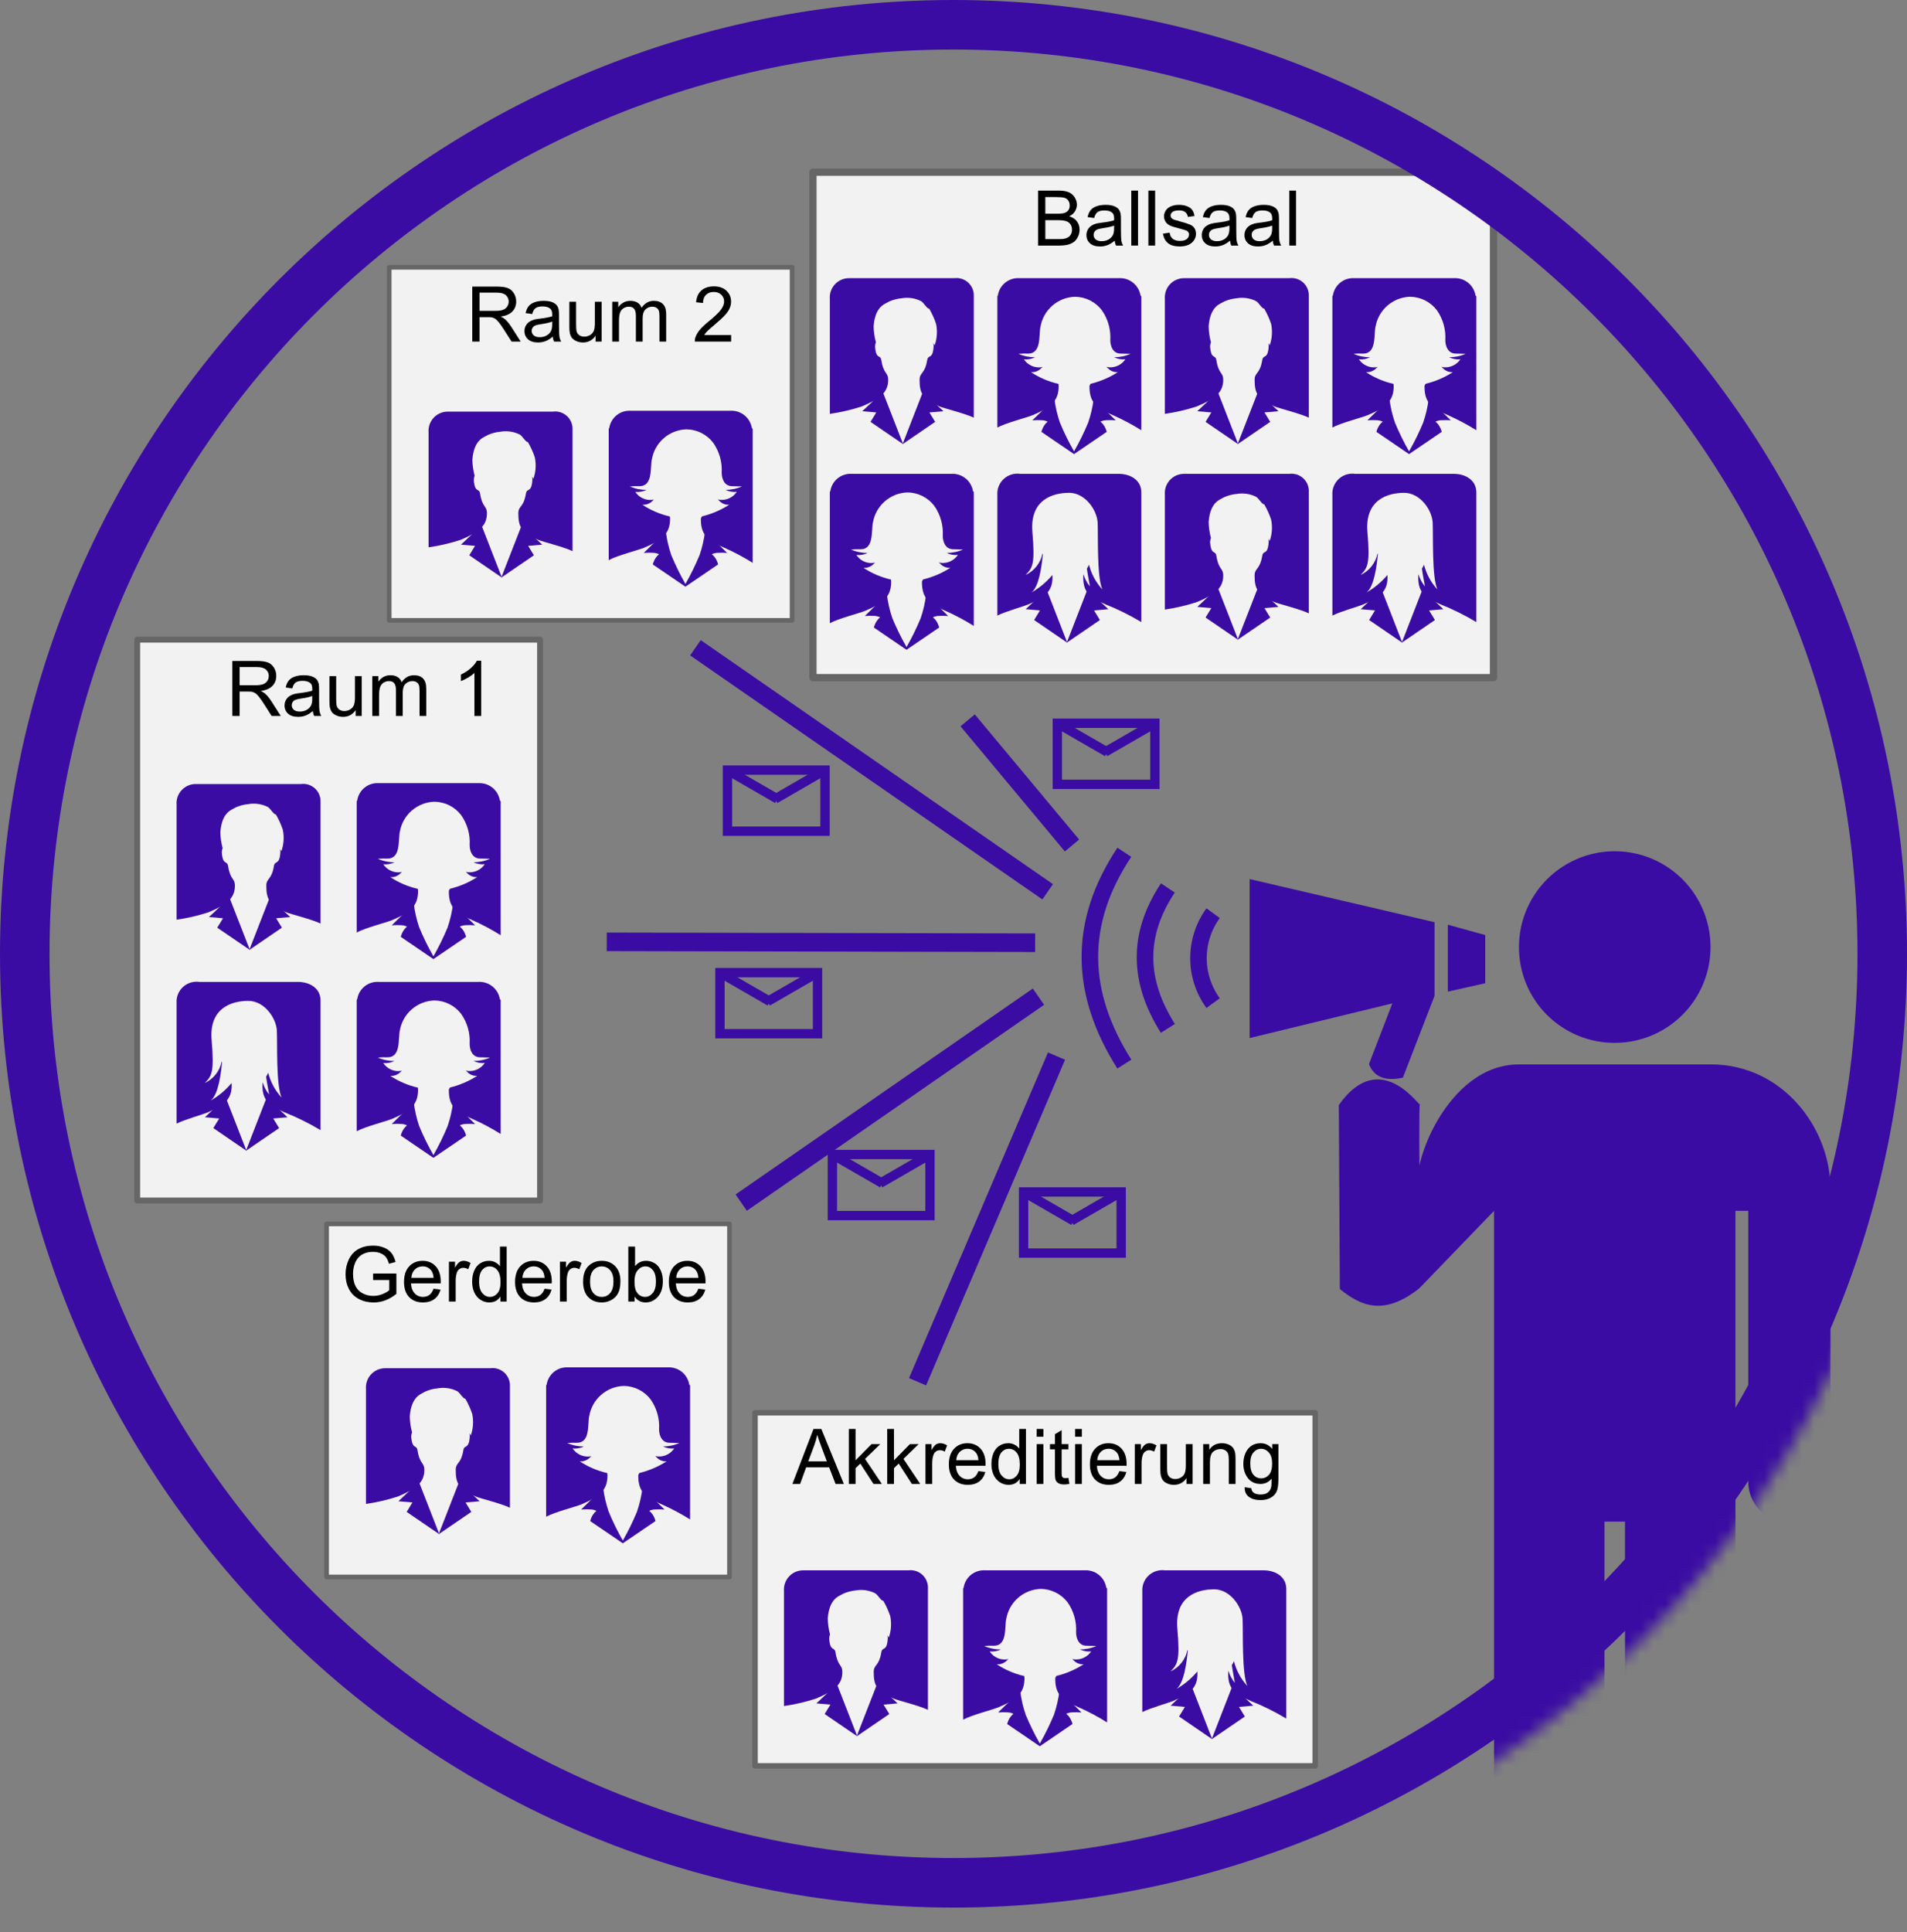 <svg width="154" height="156" viewBox="0 0 154 156" fill="none" xmlns="http://www.w3.org/2000/svg">
<rect x="0" y="0" width="154" height="156" fill="#808080" stroke="none"/>
<mask id="mask0" mask-type="alpha" maskUnits="userSpaceOnUse" x="-2" y="-2" width="158" height="158">
<path d="M77 152C118.421 152 152 118.421 152 77C152 35.579 118.421 2 77 2C35.579 2 2 35.579 2 77C2 118.421 35.579 152 77 152Z" fill="white" stroke="#0D2A9E" stroke-width="7"/>
</mask>
<g mask="url(#mask0)">
<path d="M130.4 84.19C131.929 84.19 133.425 83.737 134.697 82.887C135.969 82.037 136.96 80.829 137.545 79.416C138.131 78.002 138.284 76.447 137.985 74.947C137.687 73.447 136.95 72.069 135.869 70.987C134.787 69.905 133.409 69.168 131.909 68.87C130.408 68.572 128.853 68.725 127.44 69.31C126.027 69.896 124.819 70.887 123.969 72.159C123.119 73.431 122.665 74.926 122.665 76.456C122.662 77.473 122.859 78.48 123.247 79.42C123.634 80.36 124.204 81.214 124.923 81.933C125.642 82.652 126.496 83.221 127.436 83.609C128.376 83.996 129.383 84.194 130.4 84.19Z" fill="#3A0CA3"/>
<path d="M138.155 85.933H122.643C116.796 85.933 113.832 94.426 114.637 95.829C114.637 95.829 114.573 88.802 114.666 89.133C114.808 89.639 111.532 84.358 108.116 89.211L108.201 104.066C109.881 105.419 111.723 106.283 114.608 104.016L120.653 97.753V156.976C120.653 163.28 129.363 163.073 129.57 156.976V122.843H131.229V156.996C131.582 163.466 140.147 162.844 140.147 156.975V97.752H141.184V119.525C141.17 119.97 141.246 120.412 141.406 120.826C141.567 121.241 141.809 121.619 142.119 121.938C142.428 122.257 142.798 122.51 143.208 122.684C143.617 122.857 144.057 122.946 144.501 122.946C144.946 122.946 145.386 122.857 145.795 122.684C146.204 122.51 146.575 122.257 146.884 121.938C147.193 121.619 147.436 121.241 147.596 120.826C147.757 120.412 147.833 119.97 147.819 119.525V95.966C147.819 91.092 143.983 85.929 138.156 85.929L138.155 85.933Z" fill="#3A0CA3"/>
<path d="M100.914 70.967V83.804L112.437 81.005L110.551 85.908C110.932 86.876 111.766 87.33 113.291 87L115.848 80.391V74.449L100.914 70.967Z" fill="#3A0CA3"/>
<path d="M116.922 74.653V80.053L119.94 79.378V75.487L116.922 74.653Z" fill="#3A0CA3"/>
<path d="M97.965 73.722C97.197 74.777 96.783 76.048 96.783 77.353C96.783 78.658 97.197 79.929 97.965 80.984" stroke="#3A0CA3" stroke-width="1.333"/>
<path d="M94.312 71.684C91.776 75.5 91.926 79.249 94.312 83.023" stroke="#3A0CA3" stroke-width="1.338"/>
<path d="M90.797 68.806C86.973 74.56 87.198 80.215 90.797 85.905" stroke="#3A0CA3" stroke-width="1.338"/>
<path d="M58.909 98.806H26.375V127.311H58.909V98.806Z" fill="#F2F2F2" stroke="#666666" stroke-width="0.377" stroke-linecap="round" stroke-linejoin="round"/>
<path d="M41.18 111.921V121.72C40.496 121.385 38.807 120.975 38.424 120.817C37.022 120.229 36.804 119.732 36.804 118.67C36.804 118.034 37.227 118.239 37.419 117.07C37.501 116.584 37.87 117.063 37.939 115.955C37.94 115.87 37.933 115.786 37.919 115.702C37.967 115.78 37.996 115.833 38.021 115.88C38.215 115.326 38.255 114.731 38.137 114.156C37.994 113.725 37.806 113.309 37.576 112.916C37.385 112.916 37.166 112.471 36.934 112.315C36.44 112.066 35.878 111.984 35.333 112.082C34.983 112.115 34.641 112.206 34.321 112.352C34.089 112.523 33.22 112.646 33.091 114.342C33.099 114.779 33.161 115.213 33.275 115.634C33.233 115.739 33.21 115.85 33.207 115.963C33.284 117.064 33.631 116.592 33.713 117.07C33.897 118.24 34.267 118.034 34.267 118.671C34.267 119.731 33.528 120.23 32.12 120.818C31.283 121.088 30.425 121.287 29.555 121.413V112.124C29.539 111.909 29.568 111.692 29.64 111.488C29.713 111.284 29.827 111.098 29.976 110.941C30.125 110.784 30.305 110.66 30.505 110.577C30.704 110.494 30.919 110.453 31.135 110.458H39.593C39.798 110.431 40.006 110.448 40.202 110.51C40.399 110.572 40.579 110.677 40.731 110.817C40.882 110.956 41.001 111.128 41.079 111.319C41.156 111.51 41.191 111.715 41.18 111.921Z" fill="#3A0CA3"/>
<path d="M37.07 119.639L38.729 121.196L37.596 121.295L38.061 122.056L35.426 123.857L37.07 119.639Z" fill="#3A0CA3"/>
<path d="M33.833 119.639L32.173 121.196L33.306 121.295L32.841 122.056L35.476 123.857L33.833 119.639Z" fill="#3A0CA3"/>
<path d="M55.729 111.877V122.665C54.998 122.206 54.234 121.8 53.445 121.45C51.908 120.805 51.544 120.263 51.544 119.109C51.544 119.032 51.615 118.973 51.626 118.918C52.41 118.728 53.158 118.408 53.837 117.971C53.689 117.983 53.54 117.961 53.401 117.908C53.263 117.854 53.138 117.77 53.036 117.661C52.992 117.624 52.953 117.582 52.92 117.536C52.972 117.556 53.027 117.571 53.083 117.579C53.347 117.604 53.613 117.558 53.853 117.444C54.093 117.33 54.297 117.154 54.445 116.934C54.131 116.966 53.814 116.909 53.531 116.769C53.991 116.776 54.446 116.682 54.866 116.496L54.05 116.474C53.46 116.463 53.23 115.922 53.224 115.396C53.277 114.534 53.036 113.68 52.541 112.973C52.286 112.639 51.958 112.367 51.581 112.179C51.205 111.991 50.791 111.891 50.371 111.888C49.692 111.909 49.042 112.166 48.532 112.616C48.023 113.065 47.686 113.678 47.581 114.349C47.586 114.329 47.587 114.309 47.586 114.289C47.438 114.995 47.685 116.477 46.585 116.477C46.326 116.463 46.067 116.47 45.81 116.499C46.234 116.685 46.693 116.778 47.155 116.773C46.874 116.912 46.559 116.969 46.247 116.937C46.392 117.158 46.594 117.334 46.833 117.448C47.071 117.562 47.336 117.608 47.599 117.582C47.655 117.575 47.71 117.56 47.763 117.539C47.725 117.585 47.683 117.627 47.637 117.665C47.532 117.773 47.403 117.857 47.261 117.911C47.12 117.965 46.968 117.986 46.817 117.975C47.495 118.421 48.248 118.742 49.039 118.923C49.051 118.984 49.056 119.047 49.056 119.109C49.056 120.263 48.481 120.805 46.948 121.45C46.467 121.647 44.788 122.07 44.103 122.446V111.877C44.103 111.799 44.13 111.846 44.147 111.769C44.212 111.363 44.427 110.997 44.749 110.741C45.071 110.486 45.477 110.36 45.887 110.388H53.902C54.314 110.36 54.722 110.486 55.047 110.741C55.371 110.996 55.59 111.362 55.661 111.769C55.677 111.846 55.729 111.799 55.729 111.877Z" fill="#3A0CA3"/>
<path d="M53.664 121.864L51.881 120.124C51.801 120.775 51.654 121.417 51.441 122.039C51.109 122.84 50.727 123.619 50.297 124.372C49.867 123.619 49.485 122.84 49.153 122.039C48.94 121.417 48.793 120.775 48.712 120.124L46.93 121.864C47.194 121.843 47.46 121.84 47.724 121.857C47.877 121.865 48.027 121.904 48.165 121.971C48.06 122.056 47.968 122.157 47.893 122.27C47.788 122.431 47.709 122.609 47.661 122.796L50.296 124.591L52.935 122.794C52.887 122.607 52.809 122.428 52.703 122.266C52.628 122.153 52.535 122.054 52.428 121.97C52.567 121.904 52.717 121.865 52.87 121.857C53.135 121.84 53.4 121.842 53.664 121.864Z" fill="#3A0CA3"/>
<path d="M30.13 103.334V102.813L32.01 102.81V104.457C31.721 104.687 31.424 104.86 31.117 104.977C30.81 105.092 30.495 105.15 30.172 105.15C29.736 105.15 29.34 105.057 28.983 104.871C28.627 104.684 28.359 104.413 28.177 104.06C27.996 103.707 27.905 103.312 27.905 102.876C27.905 102.444 27.995 102.042 28.174 101.668C28.356 101.293 28.616 101.015 28.955 100.833C29.294 100.651 29.685 100.56 30.127 100.56C30.448 100.56 30.737 100.613 30.996 100.718C31.256 100.821 31.46 100.965 31.607 101.151C31.755 101.336 31.866 101.579 31.943 101.877L31.413 102.023C31.347 101.797 31.264 101.619 31.165 101.49C31.066 101.361 30.925 101.258 30.741 101.181C30.558 101.102 30.354 101.063 30.13 101.063C29.861 101.063 29.629 101.104 29.434 101.187C29.238 101.268 29.079 101.375 28.958 101.508C28.839 101.641 28.746 101.788 28.68 101.947C28.567 102.221 28.51 102.519 28.51 102.84C28.51 103.236 28.578 103.567 28.713 103.833C28.85 104.099 29.049 104.297 29.309 104.426C29.57 104.556 29.846 104.62 30.139 104.62C30.393 104.62 30.642 104.572 30.884 104.475C31.126 104.376 31.309 104.271 31.435 104.16V103.334H30.13Z" fill="black"/>
<path d="M35.01 104.039L35.573 104.109C35.484 104.437 35.32 104.693 35.08 104.874C34.839 105.056 34.533 105.147 34.159 105.147C33.689 105.147 33.316 105.003 33.039 104.714C32.765 104.423 32.627 104.017 32.627 103.494C32.627 102.953 32.767 102.533 33.045 102.235C33.324 101.936 33.685 101.787 34.129 101.787C34.559 101.787 34.91 101.933 35.182 102.226C35.455 102.518 35.591 102.93 35.591 103.461C35.591 103.493 35.59 103.541 35.588 103.606H33.191C33.211 103.959 33.311 104.23 33.49 104.417C33.67 104.605 33.894 104.699 34.162 104.699C34.362 104.699 34.533 104.646 34.674 104.541C34.815 104.436 34.927 104.269 35.01 104.039ZM33.221 103.158H35.016C34.992 102.887 34.923 102.685 34.81 102.549C34.636 102.34 34.411 102.235 34.135 102.235C33.885 102.235 33.674 102.318 33.502 102.486C33.333 102.653 33.239 102.877 33.221 103.158Z" fill="black"/>
<path d="M36.254 105.074V101.859H36.745V102.347C36.87 102.119 36.985 101.968 37.09 101.896C37.197 101.823 37.314 101.787 37.441 101.787C37.624 101.787 37.811 101.845 38.001 101.962L37.813 102.468C37.68 102.389 37.547 102.35 37.414 102.35C37.294 102.35 37.188 102.386 37.093 102.459C36.998 102.529 36.93 102.628 36.89 102.755C36.829 102.949 36.799 103.161 36.799 103.391V105.074H36.254Z" fill="black"/>
<path d="M40.411 105.074V104.669C40.207 104.987 39.907 105.147 39.511 105.147C39.255 105.147 39.019 105.076 38.803 104.935C38.589 104.794 38.423 104.597 38.304 104.345C38.187 104.09 38.128 103.799 38.128 103.47C38.128 103.149 38.181 102.858 38.288 102.598C38.395 102.336 38.556 102.135 38.77 101.995C38.984 101.856 39.223 101.787 39.487 101.787C39.681 101.787 39.854 101.828 40.005 101.911C40.156 101.991 40.279 102.097 40.374 102.229V100.636H40.916V105.074H40.411ZM38.688 103.47C38.688 103.881 38.775 104.189 38.948 104.393C39.122 104.597 39.327 104.699 39.563 104.699C39.801 104.699 40.003 104.602 40.169 104.408C40.336 104.212 40.42 103.915 40.42 103.515C40.42 103.075 40.335 102.752 40.165 102.546C39.996 102.341 39.787 102.238 39.539 102.238C39.297 102.238 39.094 102.337 38.93 102.534C38.769 102.732 38.688 103.044 38.688 103.47Z" fill="black"/>
<path d="M43.977 104.039L44.54 104.109C44.451 104.437 44.287 104.693 44.046 104.874C43.806 105.056 43.499 105.147 43.126 105.147C42.656 105.147 42.282 105.003 42.006 104.714C41.732 104.423 41.594 104.017 41.594 103.494C41.594 102.953 41.734 102.533 42.012 102.235C42.291 101.936 42.652 101.787 43.096 101.787C43.526 101.787 43.877 101.933 44.149 102.226C44.422 102.518 44.558 102.93 44.558 103.461C44.558 103.493 44.557 103.541 44.555 103.606H42.157C42.178 103.959 42.278 104.23 42.457 104.417C42.637 104.605 42.861 104.699 43.129 104.699C43.329 104.699 43.499 104.646 43.641 104.541C43.782 104.436 43.894 104.269 43.977 104.039ZM42.188 103.158H43.983C43.959 102.887 43.89 102.685 43.777 102.549C43.603 102.34 43.378 102.235 43.102 102.235C42.852 102.235 42.641 102.318 42.469 102.486C42.3 102.653 42.206 102.877 42.188 103.158Z" fill="black"/>
<path d="M45.221 105.074V101.859H45.712V102.347C45.837 102.119 45.952 101.968 46.057 101.896C46.164 101.823 46.281 101.787 46.408 101.787C46.591 101.787 46.778 101.845 46.968 101.962L46.78 102.468C46.647 102.389 46.514 102.35 46.38 102.35C46.261 102.35 46.154 102.386 46.06 102.459C45.965 102.529 45.897 102.628 45.857 102.755C45.796 102.949 45.766 103.161 45.766 103.391V105.074H45.221Z" fill="black"/>
<path d="M47.089 103.467C47.089 102.871 47.254 102.43 47.585 102.144C47.862 101.906 48.199 101.787 48.596 101.787C49.038 101.787 49.4 101.932 49.68 102.222C49.961 102.511 50.101 102.911 50.101 103.421C50.101 103.835 50.038 104.161 49.913 104.399C49.79 104.635 49.61 104.819 49.371 104.95C49.135 105.081 48.877 105.147 48.596 105.147C48.146 105.147 47.782 105.003 47.504 104.714C47.227 104.425 47.089 104.01 47.089 103.467ZM47.649 103.467C47.649 103.878 47.739 104.187 47.918 104.393C48.098 104.597 48.324 104.699 48.596 104.699C48.867 104.699 49.092 104.596 49.272 104.39C49.451 104.184 49.541 103.87 49.541 103.449C49.541 103.051 49.45 102.75 49.269 102.546C49.089 102.341 48.865 102.238 48.596 102.238C48.324 102.238 48.098 102.34 47.918 102.543C47.739 102.747 47.649 103.055 47.649 103.467Z" fill="black"/>
<path d="M51.245 105.074H50.74V100.636H51.285V102.219C51.515 101.931 51.809 101.787 52.166 101.787C52.364 101.787 52.55 101.827 52.726 101.908C52.903 101.986 53.049 102.098 53.162 102.244C53.277 102.387 53.367 102.561 53.431 102.764C53.496 102.968 53.528 103.186 53.528 103.418C53.528 103.969 53.392 104.395 53.119 104.696C52.847 104.997 52.52 105.147 52.139 105.147C51.759 105.147 51.461 104.988 51.245 104.672V105.074ZM51.239 103.442C51.239 103.828 51.292 104.106 51.397 104.278C51.568 104.559 51.8 104.699 52.093 104.699C52.331 104.699 52.537 104.596 52.711 104.39C52.884 104.182 52.971 103.873 52.971 103.464C52.971 103.044 52.887 102.734 52.72 102.534C52.554 102.334 52.353 102.235 52.117 102.235C51.879 102.235 51.673 102.339 51.5 102.546C51.326 102.752 51.239 103.051 51.239 103.442Z" fill="black"/>
<path d="M56.395 104.039L56.958 104.109C56.869 104.437 56.705 104.693 56.465 104.874C56.224 105.056 55.918 105.147 55.544 105.147C55.074 105.147 54.701 105.003 54.424 104.714C54.15 104.423 54.012 104.017 54.012 103.494C54.012 102.953 54.152 102.533 54.43 102.235C54.709 101.936 55.07 101.787 55.514 101.787C55.944 101.787 56.295 101.933 56.567 102.226C56.84 102.518 56.976 102.93 56.976 103.461C56.976 103.493 56.975 103.541 56.973 103.606H54.575C54.596 103.959 54.696 104.23 54.875 104.417C55.055 104.605 55.279 104.699 55.547 104.699C55.747 104.699 55.918 104.646 56.059 104.541C56.2 104.436 56.312 104.269 56.395 104.039ZM54.606 103.158H56.401C56.377 102.887 56.308 102.685 56.195 102.549C56.022 102.34 55.797 102.235 55.52 102.235C55.27 102.235 55.059 102.318 54.887 102.486C54.718 102.653 54.624 102.877 54.606 103.158Z" fill="black"/>
<path d="M63.965 21.579H31.43V50.084H63.965V21.579Z" fill="#F2F2F2" stroke="#666666" stroke-width="0.377" stroke-linecap="round" stroke-linejoin="round"/>
<path d="M46.235 34.694V44.493C45.551 44.158 43.862 43.747 43.479 43.59C42.077 43.002 41.859 42.505 41.859 41.443C41.859 40.806 42.282 41.012 42.474 39.842C42.556 39.357 42.925 39.835 42.994 38.728C42.995 38.643 42.988 38.559 42.974 38.475C43.022 38.553 43.051 38.605 43.076 38.653C43.27 38.099 43.31 37.503 43.192 36.929C43.049 36.497 42.861 36.081 42.631 35.689C42.44 35.689 42.221 35.244 41.989 35.087C41.495 34.839 40.933 34.757 40.389 34.855C40.038 34.888 39.696 34.979 39.376 35.125C39.144 35.296 38.275 35.418 38.146 37.115C38.154 37.551 38.216 37.985 38.33 38.407C38.288 38.511 38.265 38.623 38.262 38.735C38.339 39.837 38.686 39.365 38.768 39.843C38.952 41.012 39.322 40.807 39.322 41.443C39.322 42.503 38.584 43.002 37.175 43.591C36.338 43.861 35.48 44.06 34.61 44.185V34.897C34.594 34.681 34.623 34.465 34.695 34.261C34.768 34.057 34.882 33.871 35.031 33.714C35.18 33.557 35.36 33.433 35.56 33.349C35.759 33.266 35.974 33.226 36.19 33.231H44.649C44.853 33.203 45.061 33.221 45.257 33.283C45.454 33.345 45.634 33.45 45.786 33.589C45.937 33.729 46.056 33.901 46.134 34.091C46.211 34.282 46.246 34.488 46.235 34.694Z" fill="#3A0CA3"/>
<path d="M42.125 42.412L43.785 43.969L42.651 44.068L43.116 44.828L40.481 46.63L42.125 42.412Z" fill="#3A0CA3"/>
<path d="M38.887 42.412L37.228 43.969L38.361 44.068L37.896 44.828L40.531 46.63L38.887 42.412Z" fill="#3A0CA3"/>
<path d="M60.784 34.65V45.438C60.053 44.979 59.289 44.573 58.5 44.223C56.963 43.578 56.599 43.036 56.599 41.882C56.599 41.805 56.67 41.746 56.681 41.691C57.465 41.501 58.213 41.181 58.892 40.744C58.744 40.756 58.595 40.734 58.456 40.681C58.318 40.627 58.193 40.543 58.091 40.434C58.047 40.397 58.008 40.355 57.975 40.309C58.028 40.329 58.082 40.344 58.138 40.352C58.402 40.377 58.668 40.331 58.908 40.217C59.148 40.103 59.352 39.927 59.5 39.707C59.186 39.739 58.869 39.682 58.586 39.542C59.046 39.549 59.501 39.455 59.921 39.269L59.105 39.247C58.515 39.236 58.285 38.694 58.279 38.169C58.332 37.307 58.091 36.453 57.596 35.746C57.341 35.411 57.013 35.14 56.636 34.952C56.26 34.764 55.846 34.664 55.426 34.661C54.747 34.682 54.097 34.939 53.587 35.389C53.078 35.838 52.742 36.451 52.636 37.122C52.641 37.102 52.642 37.082 52.641 37.062C52.493 37.768 52.74 39.25 51.64 39.25C51.382 39.235 51.122 39.243 50.865 39.272C51.289 39.458 51.748 39.551 52.21 39.545C51.929 39.685 51.614 39.742 51.302 39.71C51.447 39.931 51.65 40.107 51.888 40.221C52.126 40.335 52.391 40.381 52.654 40.355C52.71 40.347 52.765 40.333 52.818 40.312C52.78 40.358 52.738 40.4 52.692 40.438C52.587 40.546 52.458 40.63 52.317 40.684C52.175 40.737 52.023 40.759 51.872 40.748C52.55 41.194 53.303 41.515 54.094 41.696C54.106 41.757 54.111 41.82 54.111 41.882C54.111 43.036 53.536 43.578 52.003 44.223C51.522 44.42 49.843 44.843 49.158 45.219V34.65C49.158 34.572 49.186 34.619 49.202 34.542C49.267 34.136 49.482 33.77 49.804 33.514C50.126 33.258 50.532 33.133 50.942 33.161H58.958C59.369 33.133 59.777 33.259 60.102 33.514C60.426 33.769 60.645 34.135 60.716 34.542C60.732 34.619 60.784 34.572 60.784 34.65Z" fill="#3A0CA3"/>
<path d="M58.719 44.637L56.936 42.897C56.856 43.548 56.709 44.19 56.496 44.812C56.164 45.613 55.782 46.392 55.352 47.145C54.922 46.392 54.54 45.612 54.208 44.812C53.995 44.19 53.848 43.548 53.767 42.897L51.985 44.637C52.249 44.615 52.515 44.613 52.779 44.629C52.932 44.638 53.082 44.677 53.22 44.744C53.115 44.829 53.023 44.93 52.948 45.042C52.843 45.204 52.764 45.382 52.716 45.569L55.351 47.364L57.99 45.567C57.942 45.379 57.864 45.201 57.758 45.039C57.683 44.926 57.59 44.827 57.484 44.743C57.622 44.677 57.772 44.638 57.925 44.629C58.19 44.613 58.455 44.615 58.719 44.637Z" fill="#3A0CA3"/>
<path d="M38.137 27.575V23.137H40.105C40.5 23.137 40.801 23.177 41.007 23.258C41.213 23.337 41.377 23.477 41.5 23.679C41.623 23.881 41.685 24.104 41.685 24.348C41.685 24.663 41.583 24.928 41.379 25.144C41.175 25.36 40.861 25.497 40.435 25.556C40.59 25.63 40.708 25.704 40.789 25.777C40.96 25.934 41.123 26.131 41.276 26.367L42.048 27.575H41.31L40.722 26.651C40.551 26.385 40.41 26.181 40.298 26.04C40.188 25.899 40.088 25.8 39.999 25.743C39.912 25.687 39.823 25.647 39.732 25.625C39.666 25.611 39.557 25.604 39.405 25.604H38.724V27.575H38.137ZM38.724 25.095H39.987C40.255 25.095 40.465 25.068 40.616 25.014C40.768 24.957 40.883 24.868 40.962 24.747C41.04 24.624 41.08 24.491 41.08 24.348C41.08 24.138 41.003 23.965 40.849 23.83C40.698 23.695 40.458 23.627 40.129 23.627H38.724V25.095Z" fill="black"/>
<path d="M44.637 27.178C44.435 27.35 44.24 27.471 44.052 27.541C43.867 27.612 43.667 27.648 43.453 27.648C43.1 27.648 42.828 27.562 42.639 27.39C42.449 27.217 42.354 26.996 42.354 26.727C42.354 26.57 42.389 26.426 42.46 26.297C42.533 26.166 42.627 26.061 42.742 25.982C42.859 25.904 42.99 25.844 43.135 25.804C43.242 25.776 43.404 25.748 43.619 25.722C44.059 25.67 44.383 25.607 44.591 25.534C44.593 25.46 44.594 25.412 44.594 25.392C44.594 25.17 44.543 25.014 44.44 24.923C44.301 24.8 44.094 24.738 43.819 24.738C43.563 24.738 43.373 24.784 43.25 24.874C43.129 24.963 43.039 25.122 42.981 25.35L42.448 25.277C42.496 25.049 42.576 24.865 42.687 24.726C42.798 24.585 42.959 24.477 43.168 24.402C43.378 24.326 43.621 24.287 43.898 24.287C44.172 24.287 44.395 24.319 44.567 24.384C44.739 24.449 44.865 24.53 44.945 24.629C45.026 24.726 45.083 24.849 45.115 24.999C45.133 25.091 45.142 25.259 45.142 25.501V26.228C45.142 26.734 45.153 27.055 45.175 27.19C45.2 27.323 45.246 27.452 45.315 27.575H44.746C44.689 27.462 44.653 27.33 44.637 27.178ZM44.591 25.961C44.393 26.042 44.097 26.111 43.701 26.167C43.477 26.199 43.319 26.236 43.226 26.276C43.133 26.316 43.061 26.376 43.011 26.455C42.961 26.531 42.935 26.617 42.935 26.712C42.935 26.857 42.99 26.978 43.099 27.075C43.21 27.172 43.371 27.221 43.583 27.221C43.793 27.221 43.98 27.175 44.143 27.084C44.307 26.991 44.427 26.865 44.503 26.706C44.562 26.583 44.591 26.401 44.591 26.161V25.961Z" fill="black"/>
<path d="M48.097 27.575V27.102C47.847 27.466 47.507 27.648 47.077 27.648C46.887 27.648 46.709 27.611 46.544 27.538C46.38 27.466 46.258 27.375 46.178 27.266C46.099 27.155 46.043 27.02 46.011 26.86C45.989 26.753 45.978 26.584 45.978 26.352V24.36H46.523V26.143C46.523 26.427 46.534 26.619 46.556 26.718C46.59 26.861 46.663 26.974 46.774 27.057C46.885 27.138 47.022 27.178 47.186 27.178C47.349 27.178 47.502 27.137 47.646 27.054C47.789 26.969 47.89 26.855 47.949 26.712C48.009 26.567 48.039 26.357 48.039 26.082V24.36H48.584V27.575H48.097Z" fill="black"/>
<path d="M49.441 27.575V24.36H49.928V24.811C50.029 24.653 50.163 24.527 50.331 24.432C50.498 24.336 50.689 24.287 50.903 24.287C51.141 24.287 51.336 24.337 51.487 24.436C51.641 24.534 51.749 24.673 51.811 24.85C52.066 24.475 52.397 24.287 52.804 24.287C53.123 24.287 53.368 24.376 53.54 24.553C53.712 24.729 53.797 25.001 53.797 25.368V27.575H53.255V25.549C53.255 25.332 53.237 25.175 53.201 25.08C53.167 24.983 53.103 24.906 53.01 24.847C52.917 24.789 52.808 24.759 52.683 24.759C52.457 24.759 52.27 24.835 52.12 24.986C51.971 25.136 51.896 25.376 51.896 25.707V27.575H51.351V25.486C51.351 25.244 51.307 25.062 51.218 24.941C51.129 24.82 50.984 24.759 50.782 24.759C50.629 24.759 50.486 24.8 50.355 24.881C50.226 24.961 50.132 25.079 50.074 25.235C50.015 25.39 49.986 25.614 49.986 25.907V27.575H49.441Z" fill="black"/>
<path d="M59.044 27.051V27.575H56.11C56.106 27.444 56.127 27.317 56.174 27.196C56.248 26.997 56.367 26.8 56.531 26.606C56.696 26.412 56.935 26.188 57.245 25.934C57.728 25.538 58.054 25.226 58.223 24.995C58.393 24.763 58.477 24.544 58.477 24.339C58.477 24.123 58.4 23.941 58.244 23.794C58.091 23.644 57.89 23.57 57.642 23.57C57.38 23.57 57.17 23.648 57.012 23.806C56.855 23.963 56.775 24.181 56.773 24.46L56.213 24.402C56.251 23.984 56.396 23.666 56.646 23.449C56.896 23.229 57.232 23.119 57.654 23.119C58.08 23.119 58.417 23.237 58.665 23.473C58.913 23.709 59.038 24.002 59.038 24.351C59.038 24.528 59.001 24.703 58.929 24.874C58.856 25.046 58.735 25.227 58.565 25.416C58.398 25.606 58.118 25.866 57.727 26.197C57.4 26.472 57.19 26.659 57.097 26.757C57.004 26.854 56.928 26.952 56.867 27.051H59.044Z" fill="black"/>
<path d="M120.607 13.902H65.65V54.706H120.607V13.902Z" fill="#F2F2F2" stroke="#666666" stroke-width="0.587" stroke-linecap="round" stroke-linejoin="round"/>
<path d="M78.638 23.921V33.72C77.955 33.385 76.265 32.974 75.883 32.817C74.481 32.229 74.262 31.732 74.262 30.669C74.262 30.033 74.686 30.238 74.877 29.069C74.96 28.584 75.329 29.062 75.397 27.954C75.398 27.87 75.392 27.785 75.377 27.702C75.425 27.779 75.455 27.832 75.48 27.879C75.673 27.326 75.714 26.73 75.596 26.156C75.453 25.724 75.264 25.308 75.035 24.916C74.843 24.916 74.625 24.471 74.392 24.314C73.898 24.065 73.337 23.984 72.792 24.082C72.442 24.115 72.1 24.206 71.78 24.352C71.547 24.523 70.678 24.645 70.549 26.342C70.558 26.778 70.62 27.212 70.734 27.634C70.691 27.738 70.668 27.849 70.665 27.962C70.743 29.064 71.089 28.591 71.171 29.07C71.356 30.239 71.725 30.034 71.725 30.67C71.725 31.73 70.987 32.229 69.578 32.818C68.742 33.088 67.884 33.287 67.014 33.412V24.124C66.997 23.908 67.026 23.691 67.099 23.488C67.171 23.284 67.286 23.097 67.434 22.941C67.583 22.784 67.763 22.66 67.963 22.576C68.163 22.493 68.377 22.453 68.594 22.457H77.052C77.256 22.43 77.464 22.448 77.661 22.51C77.857 22.572 78.038 22.676 78.189 22.816C78.341 22.956 78.46 23.127 78.537 23.318C78.615 23.509 78.649 23.715 78.638 23.921Z" fill="#3A0CA3"/>
<path d="M74.528 31.641L76.188 33.198L75.055 33.297L75.52 34.058L72.885 35.859L74.528 31.641Z" fill="#3A0CA3"/>
<path d="M71.291 31.641L69.632 33.198L70.764 33.297L70.299 34.058L72.934 35.859L71.291 31.641Z" fill="#3A0CA3"/>
<path d="M92.167 23.946V34.734C91.435 34.276 90.672 33.87 89.883 33.52C88.345 32.874 87.982 32.332 87.982 31.178C87.982 31.101 88.052 31.042 88.063 30.987C88.848 30.797 89.596 30.478 90.275 30.041C90.126 30.052 89.978 30.031 89.839 29.977C89.7 29.923 89.575 29.839 89.474 29.731C89.43 29.694 89.391 29.652 89.357 29.605C89.41 29.625 89.465 29.64 89.521 29.649C89.785 29.674 90.051 29.627 90.29 29.513C90.53 29.4 90.735 29.223 90.882 29.003C90.568 29.036 90.252 28.979 89.969 28.839C90.428 28.845 90.883 28.752 91.303 28.565L90.488 28.544C89.897 28.533 89.667 27.991 89.662 27.465C89.715 26.604 89.474 25.749 88.978 25.042C88.723 24.708 88.395 24.436 88.019 24.248C87.643 24.06 87.229 23.961 86.808 23.957C86.129 23.978 85.479 24.236 84.97 24.685C84.46 25.134 84.124 25.747 84.018 26.418C84.023 26.399 84.025 26.378 84.024 26.358C83.876 27.064 84.122 28.547 83.022 28.547C82.764 28.532 82.505 28.539 82.247 28.568C82.671 28.754 83.13 28.848 83.593 28.842C83.312 28.982 82.997 29.039 82.684 29.006C82.829 29.227 83.032 29.404 83.27 29.517C83.508 29.631 83.773 29.678 84.036 29.652C84.092 29.644 84.148 29.629 84.2 29.608C84.163 29.654 84.121 29.696 84.075 29.734C83.969 29.843 83.841 29.927 83.699 29.98C83.557 30.034 83.405 30.055 83.254 30.044C83.932 30.49 84.685 30.812 85.477 30.992C85.488 31.054 85.494 31.116 85.493 31.178C85.493 32.332 84.918 32.874 83.386 33.52C82.905 33.717 81.225 34.14 80.541 34.516V23.946C80.541 23.869 80.568 23.915 80.584 23.838C80.65 23.433 80.864 23.066 81.186 22.811C81.508 22.555 81.914 22.429 82.324 22.457H90.34C90.752 22.43 91.159 22.555 91.484 22.811C91.809 23.066 92.028 23.432 92.098 23.838C92.115 23.915 92.167 23.869 92.167 23.946Z" fill="#3A0CA3"/>
<path d="M90.101 33.934L88.319 32.193C88.239 32.845 88.091 33.487 87.879 34.108C87.547 34.909 87.165 35.688 86.735 36.441C86.305 35.688 85.922 34.909 85.59 34.108C85.377 33.487 85.23 32.845 85.15 32.193L83.367 33.934C83.632 33.912 83.897 33.909 84.162 33.926C84.315 33.935 84.465 33.974 84.603 34.041C84.497 34.125 84.405 34.226 84.331 34.339C84.225 34.501 84.147 34.678 84.098 34.865L86.733 36.661L89.373 34.864C89.325 34.676 89.246 34.497 89.14 34.335C89.065 34.223 88.972 34.123 88.866 34.04C89.004 33.973 89.154 33.935 89.308 33.926C89.572 33.909 89.837 33.912 90.101 33.934Z" fill="#3A0CA3"/>
<path d="M83.828 19.825V15.387H85.493C85.832 15.387 86.104 15.432 86.308 15.523C86.513 15.612 86.674 15.75 86.789 15.938C86.906 16.123 86.965 16.318 86.965 16.522C86.965 16.712 86.913 16.89 86.81 17.058C86.707 17.225 86.552 17.361 86.344 17.463C86.612 17.542 86.818 17.676 86.962 17.866C87.107 18.056 87.18 18.28 87.18 18.538C87.18 18.746 87.135 18.94 87.046 19.119C86.96 19.297 86.852 19.434 86.722 19.531C86.593 19.628 86.431 19.702 86.235 19.752C86.041 19.801 85.803 19.825 85.52 19.825H83.828ZM84.415 17.252H85.375C85.636 17.252 85.822 17.235 85.935 17.2C86.085 17.156 86.197 17.082 86.271 16.979C86.348 16.876 86.386 16.747 86.386 16.592C86.386 16.444 86.351 16.315 86.28 16.204C86.21 16.091 86.109 16.014 85.978 15.974C85.847 15.932 85.621 15.911 85.303 15.911H84.415V17.252ZM84.415 19.301H85.52C85.71 19.301 85.843 19.294 85.92 19.28C86.055 19.256 86.168 19.215 86.259 19.159C86.35 19.102 86.425 19.021 86.483 18.914C86.542 18.805 86.571 18.68 86.571 18.538C86.571 18.373 86.529 18.229 86.444 18.108C86.359 17.985 86.241 17.899 86.09 17.851C85.94 17.801 85.724 17.775 85.442 17.775H84.415V19.301Z" fill="black"/>
<path d="M90.016 19.428C89.814 19.6 89.62 19.721 89.432 19.791C89.246 19.862 89.046 19.898 88.832 19.898C88.479 19.898 88.208 19.812 88.018 19.64C87.828 19.467 87.734 19.246 87.734 18.977C87.734 18.82 87.769 18.677 87.839 18.547C87.912 18.416 88.006 18.311 88.121 18.233C88.238 18.154 88.369 18.094 88.514 18.054C88.621 18.026 88.783 17.998 88.999 17.972C89.439 17.92 89.763 17.857 89.971 17.784C89.973 17.71 89.974 17.662 89.974 17.642C89.974 17.42 89.922 17.264 89.819 17.173C89.68 17.05 89.473 16.988 89.199 16.988C88.942 16.988 88.753 17.034 88.63 17.125C88.508 17.213 88.419 17.372 88.36 17.6L87.827 17.527C87.876 17.299 87.956 17.115 88.067 16.976C88.177 16.835 88.338 16.727 88.548 16.652C88.758 16.576 89.001 16.537 89.277 16.537C89.552 16.537 89.775 16.57 89.947 16.634C90.118 16.699 90.244 16.78 90.325 16.879C90.406 16.976 90.462 17.099 90.494 17.249C90.513 17.341 90.522 17.509 90.522 17.751V18.478C90.522 18.984 90.533 19.305 90.555 19.44C90.579 19.574 90.626 19.702 90.694 19.825H90.125C90.069 19.712 90.032 19.58 90.016 19.428ZM89.971 18.211C89.773 18.292 89.476 18.361 89.081 18.417C88.857 18.449 88.698 18.486 88.605 18.526C88.513 18.567 88.441 18.626 88.39 18.705C88.34 18.781 88.315 18.867 88.315 18.962C88.315 19.107 88.369 19.228 88.478 19.325C88.589 19.422 88.751 19.471 88.963 19.471C89.172 19.471 89.359 19.425 89.523 19.334C89.686 19.242 89.806 19.115 89.883 18.956C89.941 18.833 89.971 18.651 89.971 18.411V18.211Z" fill="black"/>
<path d="M91.357 19.825V15.387H91.902V19.825H91.357Z" fill="black"/>
<path d="M92.738 19.825V15.387H93.283V19.825H92.738Z" fill="black"/>
<path d="M93.912 18.865L94.451 18.78C94.481 18.996 94.565 19.162 94.702 19.277C94.842 19.392 95.035 19.449 95.284 19.449C95.534 19.449 95.72 19.399 95.841 19.298C95.962 19.195 96.022 19.075 96.022 18.938C96.022 18.815 95.969 18.718 95.862 18.647C95.787 18.599 95.602 18.537 95.305 18.462C94.905 18.362 94.628 18.275 94.472 18.202C94.319 18.128 94.202 18.026 94.121 17.896C94.042 17.765 94.003 17.621 94.003 17.463C94.003 17.32 94.035 17.188 94.1 17.067C94.166 16.944 94.256 16.842 94.369 16.761C94.454 16.699 94.569 16.646 94.715 16.604C94.862 16.559 95.019 16.537 95.187 16.537C95.439 16.537 95.66 16.573 95.85 16.646C96.041 16.719 96.183 16.818 96.274 16.943C96.364 17.066 96.427 17.231 96.461 17.439L95.928 17.512C95.904 17.346 95.834 17.217 95.716 17.125C95.602 17.032 95.438 16.985 95.226 16.985C94.976 16.985 94.797 17.027 94.69 17.109C94.583 17.192 94.53 17.289 94.53 17.4C94.53 17.471 94.552 17.534 94.596 17.591C94.641 17.649 94.71 17.698 94.805 17.736C94.86 17.756 95.02 17.803 95.287 17.875C95.672 17.978 95.941 18.063 96.092 18.13C96.245 18.194 96.365 18.289 96.452 18.414C96.539 18.539 96.582 18.695 96.582 18.88C96.582 19.062 96.529 19.233 96.422 19.395C96.317 19.554 96.165 19.678 95.965 19.767C95.765 19.854 95.539 19.898 95.287 19.898C94.869 19.898 94.55 19.811 94.33 19.637C94.112 19.464 93.973 19.206 93.912 18.865Z" fill="black"/>
<path d="M99.328 19.428C99.126 19.6 98.931 19.721 98.744 19.791C98.558 19.862 98.358 19.898 98.144 19.898C97.791 19.898 97.52 19.812 97.33 19.64C97.14 19.467 97.046 19.246 97.046 18.977C97.046 18.82 97.081 18.677 97.151 18.547C97.224 18.416 97.318 18.311 97.433 18.233C97.55 18.154 97.681 18.094 97.827 18.054C97.933 18.026 98.095 17.998 98.311 17.972C98.751 17.92 99.075 17.857 99.283 17.784C99.285 17.71 99.286 17.662 99.286 17.642C99.286 17.42 99.234 17.264 99.131 17.173C98.992 17.05 98.785 16.988 98.511 16.988C98.254 16.988 98.065 17.034 97.942 17.125C97.82 17.213 97.731 17.372 97.672 17.6L97.139 17.527C97.188 17.299 97.267 17.115 97.379 16.976C97.49 16.835 97.65 16.727 97.86 16.652C98.07 16.576 98.313 16.537 98.59 16.537C98.864 16.537 99.087 16.57 99.258 16.634C99.43 16.699 99.556 16.78 99.637 16.879C99.718 16.976 99.774 17.099 99.806 17.249C99.825 17.341 99.834 17.509 99.834 17.751V18.478C99.834 18.984 99.845 19.305 99.867 19.44C99.891 19.574 99.938 19.702 100.006 19.825H99.437C99.381 19.712 99.344 19.58 99.328 19.428ZM99.283 18.211C99.085 18.292 98.788 18.361 98.393 18.417C98.169 18.449 98.01 18.486 97.917 18.526C97.825 18.567 97.753 18.626 97.702 18.705C97.652 18.781 97.627 18.867 97.627 18.962C97.627 19.107 97.681 19.228 97.79 19.325C97.901 19.422 98.063 19.471 98.275 19.471C98.484 19.471 98.671 19.425 98.835 19.334C98.998 19.242 99.118 19.115 99.195 18.956C99.253 18.833 99.283 18.651 99.283 18.411V18.211Z" fill="black"/>
<path d="M102.779 19.428C102.577 19.6 102.383 19.721 102.195 19.791C102.009 19.862 101.81 19.898 101.596 19.898C101.242 19.898 100.971 19.812 100.781 19.64C100.592 19.467 100.497 19.246 100.497 18.977C100.497 18.82 100.532 18.677 100.603 18.547C100.675 18.416 100.769 18.311 100.884 18.233C101.001 18.154 101.132 18.094 101.278 18.054C101.385 18.026 101.546 17.998 101.762 17.972C102.202 17.92 102.526 17.857 102.734 17.784C102.736 17.71 102.737 17.662 102.737 17.642C102.737 17.42 102.685 17.264 102.582 17.173C102.443 17.05 102.236 16.988 101.962 16.988C101.706 16.988 101.516 17.034 101.393 17.125C101.272 17.213 101.182 17.372 101.123 17.6L100.591 17.527C100.639 17.299 100.719 17.115 100.83 16.976C100.941 16.835 101.101 16.727 101.311 16.652C101.521 16.576 101.764 16.537 102.041 16.537C102.315 16.537 102.538 16.57 102.71 16.634C102.881 16.699 103.007 16.78 103.088 16.879C103.169 16.976 103.225 17.099 103.258 17.249C103.276 17.341 103.285 17.509 103.285 17.751V18.478C103.285 18.984 103.296 19.305 103.318 19.44C103.342 19.574 103.389 19.702 103.457 19.825H102.888C102.832 19.712 102.795 19.58 102.779 19.428ZM102.734 18.211C102.536 18.292 102.239 18.361 101.844 18.417C101.62 18.449 101.461 18.486 101.369 18.526C101.276 18.567 101.204 18.626 101.154 18.705C101.103 18.781 101.078 18.867 101.078 18.962C101.078 19.107 101.132 19.228 101.241 19.325C101.352 19.422 101.514 19.471 101.726 19.471C101.936 19.471 102.122 19.425 102.286 19.334C102.449 19.242 102.569 19.115 102.646 18.956C102.705 18.833 102.734 18.651 102.734 18.411V18.211Z" fill="black"/>
<path d="M104.12 19.825V15.387H104.665V19.825H104.12Z" fill="black"/>
<path d="M106.211 114.054H60.971V142.559H106.211V114.054Z" fill="#F2F2F2" stroke="#666666" stroke-width="0.445" stroke-linecap="round" stroke-linejoin="round"/>
<path d="M63.99 119.799L65.695 115.361H66.328L68.144 119.799H67.475L66.957 118.455H65.102L64.614 119.799H63.99ZM65.271 117.977H66.776L66.312 116.747C66.171 116.374 66.066 116.067 65.998 115.827C65.941 116.112 65.861 116.394 65.758 116.675L65.271 117.977Z" fill="black"/>
<path d="M68.547 119.799V115.361H69.091V117.892L70.381 116.584H71.087L69.857 117.777L71.211 119.799H70.539L69.476 118.155L69.091 118.525V119.799H68.547Z" fill="black"/>
<path d="M71.647 119.799V115.361H72.192V117.892L73.481 116.584H74.186L72.957 117.777L74.311 119.799H73.638L72.576 118.155L72.192 118.525V119.799H71.647Z" fill="black"/>
<path d="M74.737 119.799V116.584H75.228V117.071C75.353 116.843 75.468 116.693 75.573 116.62C75.68 116.548 75.797 116.511 75.924 116.511C76.108 116.511 76.294 116.57 76.484 116.687L76.296 117.192C76.163 117.114 76.03 117.074 75.897 117.074C75.778 117.074 75.671 117.111 75.576 117.183C75.481 117.254 75.414 117.353 75.373 117.48C75.313 117.674 75.282 117.886 75.282 118.116V119.799H74.737Z" fill="black"/>
<path d="M79.009 118.764L79.572 118.833C79.483 119.162 79.319 119.418 79.079 119.599C78.838 119.781 78.532 119.872 78.158 119.872C77.688 119.872 77.315 119.727 77.038 119.439C76.764 119.148 76.626 118.741 76.626 118.219C76.626 117.678 76.766 117.258 77.044 116.959C77.323 116.661 77.684 116.511 78.128 116.511C78.558 116.511 78.909 116.658 79.182 116.95C79.454 117.243 79.59 117.655 79.59 118.185C79.59 118.218 79.589 118.266 79.587 118.331H77.19C77.21 118.684 77.31 118.954 77.489 119.142C77.669 119.33 77.893 119.424 78.161 119.424C78.361 119.424 78.532 119.371 78.673 119.266C78.814 119.161 78.926 118.994 79.009 118.764ZM77.22 117.883H79.015C78.991 117.612 78.922 117.409 78.809 117.274C78.636 117.064 78.411 116.959 78.134 116.959C77.884 116.959 77.673 117.043 77.501 117.211C77.332 117.378 77.238 117.602 77.22 117.883Z" fill="black"/>
<path d="M82.345 119.799V119.393C82.141 119.712 81.842 119.872 81.446 119.872C81.19 119.872 80.954 119.801 80.738 119.66C80.524 119.518 80.357 119.322 80.238 119.069C80.121 118.815 80.062 118.524 80.062 118.195C80.062 117.874 80.116 117.583 80.223 117.323C80.33 117.06 80.49 116.859 80.704 116.72C80.918 116.581 81.157 116.511 81.422 116.511C81.615 116.511 81.788 116.553 81.939 116.635C82.091 116.716 82.214 116.822 82.309 116.953V115.361H82.851V119.799H82.345ZM80.623 118.195C80.623 118.606 80.709 118.914 80.883 119.118C81.056 119.322 81.261 119.424 81.498 119.424C81.736 119.424 81.937 119.327 82.103 119.133C82.27 118.937 82.354 118.64 82.354 118.24C82.354 117.8 82.269 117.477 82.1 117.271C81.93 117.065 81.722 116.962 81.473 116.962C81.231 116.962 81.028 117.061 80.865 117.259C80.703 117.457 80.623 117.769 80.623 118.195Z" fill="black"/>
<path d="M83.713 115.988V115.361H84.258V115.988H83.713ZM83.713 119.799V116.584H84.258V119.799H83.713Z" fill="black"/>
<path d="M86.281 119.312L86.359 119.793C86.206 119.825 86.069 119.841 85.948 119.841C85.75 119.841 85.597 119.81 85.487 119.748C85.379 119.685 85.302 119.603 85.257 119.502C85.213 119.399 85.191 119.184 85.191 118.858V117.008H84.791V116.584H85.191V115.788L85.733 115.461V116.584H86.281V117.008H85.733V118.888C85.733 119.043 85.742 119.143 85.76 119.187C85.78 119.232 85.811 119.267 85.854 119.293C85.898 119.32 85.961 119.333 86.041 119.333C86.102 119.333 86.182 119.326 86.281 119.312Z" fill="black"/>
<path d="M86.82 115.988V115.361H87.364V115.988H86.82ZM86.82 119.799V116.584H87.364V119.799H86.82Z" fill="black"/>
<path d="M90.398 118.764L90.961 118.833C90.872 119.162 90.708 119.418 90.467 119.599C90.227 119.781 89.921 119.872 89.547 119.872C89.077 119.872 88.704 119.727 88.427 119.439C88.153 119.148 88.015 118.741 88.015 118.219C88.015 117.678 88.154 117.258 88.433 116.959C88.712 116.661 89.073 116.511 89.517 116.511C89.947 116.511 90.298 116.658 90.57 116.95C90.843 117.243 90.979 117.655 90.979 118.185C90.979 118.218 90.978 118.266 90.976 118.331H88.578C88.599 118.684 88.698 118.954 88.878 119.142C89.058 119.33 89.282 119.424 89.55 119.424C89.75 119.424 89.921 119.371 90.062 119.266C90.203 119.161 90.315 118.994 90.398 118.764ZM88.609 117.883H90.404C90.38 117.612 90.311 117.409 90.198 117.274C90.024 117.064 89.799 116.959 89.523 116.959C89.273 116.959 89.062 117.043 88.89 117.211C88.721 117.378 88.627 117.602 88.609 117.883Z" fill="black"/>
<path d="M91.642 119.799V116.584H92.132V117.071C92.258 116.843 92.373 116.693 92.478 116.62C92.585 116.548 92.702 116.511 92.829 116.511C93.012 116.511 93.199 116.57 93.389 116.687L93.201 117.192C93.068 117.114 92.935 117.074 92.802 117.074C92.682 117.074 92.575 117.111 92.481 117.183C92.386 117.254 92.318 117.353 92.278 117.48C92.217 117.674 92.187 117.886 92.187 118.116V119.799H91.642Z" fill="black"/>
<path d="M95.82 119.799V119.327C95.569 119.69 95.229 119.872 94.799 119.872C94.61 119.872 94.432 119.835 94.267 119.763C94.103 119.69 93.981 119.599 93.9 119.49C93.822 119.379 93.766 119.244 93.734 119.085C93.712 118.978 93.701 118.808 93.701 118.576V116.584H94.246V118.367C94.246 118.652 94.257 118.843 94.279 118.942C94.313 119.086 94.386 119.199 94.497 119.281C94.608 119.362 94.745 119.402 94.909 119.402C95.072 119.402 95.225 119.361 95.369 119.278C95.512 119.194 95.613 119.08 95.671 118.936C95.732 118.791 95.762 118.581 95.762 118.307V116.584H96.307V119.799H95.82Z" fill="black"/>
<path d="M97.164 119.799V116.584H97.654V117.041C97.89 116.688 98.231 116.511 98.677 116.511C98.871 116.511 99.049 116.547 99.21 116.617C99.374 116.686 99.496 116.777 99.577 116.89C99.657 117.003 99.714 117.137 99.746 117.292C99.766 117.393 99.776 117.57 99.776 117.822V119.799H99.231V117.843C99.231 117.621 99.21 117.456 99.168 117.347C99.126 117.236 99.05 117.148 98.941 117.084C98.834 117.017 98.708 116.984 98.562 116.984C98.33 116.984 98.13 117.057 97.96 117.205C97.793 117.352 97.709 117.631 97.709 118.043V119.799H97.164Z" fill="black"/>
<path d="M100.515 120.065L101.045 120.144C101.067 120.308 101.129 120.427 101.23 120.501C101.365 120.602 101.549 120.653 101.784 120.653C102.036 120.653 102.231 120.602 102.368 120.501C102.505 120.4 102.598 120.259 102.646 120.078C102.675 119.967 102.688 119.733 102.686 119.378C102.448 119.659 102.151 119.799 101.796 119.799C101.354 119.799 101.012 119.64 100.769 119.321C100.527 119.002 100.406 118.619 100.406 118.173C100.406 117.867 100.462 117.584 100.573 117.326C100.684 117.065 100.844 116.865 101.054 116.723C101.266 116.582 101.514 116.511 101.799 116.511C102.178 116.511 102.491 116.665 102.737 116.971V116.584H103.24V119.363C103.24 119.864 103.188 120.218 103.085 120.426C102.984 120.636 102.823 120.801 102.601 120.922C102.381 121.043 102.109 121.104 101.787 121.104C101.403 121.104 101.093 121.017 100.857 120.843C100.621 120.672 100.507 120.413 100.515 120.065ZM100.966 118.134C100.966 118.556 101.05 118.864 101.217 119.057C101.385 119.251 101.595 119.348 101.847 119.348C102.097 119.348 102.307 119.252 102.477 119.06C102.646 118.867 102.731 118.564 102.731 118.152C102.731 117.759 102.643 117.462 102.468 117.262C102.294 117.062 102.084 116.962 101.838 116.962C101.596 116.962 101.39 117.061 101.22 117.259C101.051 117.455 100.966 117.746 100.966 118.134Z" fill="black"/>
<path d="M74.935 128.238V138.037C74.251 137.702 72.562 137.291 72.179 137.134C70.777 136.546 70.558 136.049 70.558 134.986C70.558 134.35 70.982 134.555 71.174 133.386C71.256 132.901 71.625 133.379 71.694 132.271C71.695 132.187 71.688 132.102 71.673 132.019C71.722 132.096 71.751 132.149 71.776 132.196C71.97 131.643 72.01 131.047 71.892 130.473C71.749 130.041 71.561 129.625 71.331 129.233C71.139 129.233 70.921 128.788 70.688 128.631C70.194 128.382 69.633 128.301 69.088 128.399C68.738 128.432 68.396 128.523 68.076 128.668C67.843 128.84 66.975 128.962 66.845 130.659C66.854 131.095 66.916 131.529 67.03 131.951C66.987 132.055 66.964 132.166 66.962 132.279C67.039 133.38 67.385 132.908 67.468 133.387C67.652 134.556 68.022 134.351 68.022 134.987C68.022 136.047 67.283 136.546 65.874 137.135C65.038 137.405 64.18 137.604 63.31 137.729V128.441C63.293 128.225 63.322 128.008 63.395 127.804C63.468 127.601 63.582 127.414 63.731 127.257C63.88 127.1 64.059 126.976 64.259 126.893C64.459 126.81 64.674 126.77 64.89 126.774H73.348C73.552 126.747 73.76 126.765 73.957 126.827C74.153 126.889 74.334 126.993 74.485 127.133C74.637 127.273 74.756 127.444 74.833 127.635C74.911 127.826 74.946 128.032 74.935 128.238Z" fill="#3A0CA3"/>
<path d="M70.825 135.958L72.484 137.515L71.351 137.614L71.816 138.374L69.181 140.175L70.825 135.958Z" fill="#3A0CA3"/>
<path d="M67.587 135.958L65.928 137.515L67.061 137.614L66.596 138.374L69.231 140.175L67.587 135.958Z" fill="#3A0CA3"/>
<path d="M89.403 128.262V139.05C88.672 138.591 87.908 138.185 87.119 137.835C85.582 137.19 85.218 136.648 85.218 135.494C85.218 135.417 85.289 135.358 85.299 135.303C86.084 135.113 86.832 134.793 87.511 134.356C87.363 134.368 87.214 134.346 87.075 134.293C86.936 134.239 86.812 134.155 86.71 134.046C86.666 134.009 86.627 133.967 86.594 133.921C86.647 133.941 86.701 133.956 86.757 133.964C87.021 133.989 87.287 133.943 87.527 133.829C87.766 133.715 87.971 133.539 88.119 133.319C87.805 133.351 87.488 133.294 87.205 133.154C87.665 133.161 88.12 133.067 88.54 132.881L87.724 132.859C87.134 132.848 86.904 132.307 86.898 131.781C86.951 130.919 86.71 130.065 86.215 129.358C85.96 129.024 85.631 128.752 85.255 128.564C84.879 128.376 84.465 128.276 84.045 128.273C83.366 128.294 82.716 128.551 82.206 129.001C81.697 129.45 81.36 130.063 81.255 130.734C81.26 130.714 81.261 130.694 81.26 130.674C81.112 131.38 81.359 132.862 80.259 132.862C80 132.847 79.741 132.855 79.484 132.884C79.908 133.07 80.366 133.163 80.829 133.158C80.548 133.297 80.233 133.354 79.921 133.322C80.066 133.543 80.268 133.719 80.507 133.833C80.745 133.947 81.01 133.993 81.273 133.967C81.329 133.959 81.384 133.945 81.437 133.924C81.399 133.97 81.357 134.012 81.311 134.05C81.206 134.158 81.077 134.242 80.936 134.296C80.794 134.349 80.642 134.371 80.491 134.36C81.169 134.806 81.922 135.127 82.713 135.308C82.725 135.369 82.73 135.432 82.73 135.494C82.73 136.648 82.154 137.19 80.622 137.835C80.141 138.032 78.462 138.455 77.777 138.831V128.262C77.777 128.184 77.805 128.231 77.821 128.154C77.886 127.748 78.101 127.382 78.423 127.126C78.745 126.871 79.151 126.745 79.561 126.773H87.576C87.988 126.745 88.396 126.871 88.721 127.126C89.045 127.381 89.264 127.747 89.335 128.154C89.351 128.231 89.403 128.184 89.403 128.262Z" fill="#3A0CA3"/>
<path d="M87.338 138.249L85.555 136.509C85.475 137.16 85.327 137.802 85.115 138.424C84.783 139.225 84.401 140.004 83.971 140.757C83.541 140.004 83.159 139.225 82.826 138.424C82.614 137.802 82.466 137.16 82.386 136.509L80.604 138.249C80.868 138.228 81.133 138.225 81.398 138.242C81.551 138.25 81.701 138.289 81.839 138.356C81.733 138.441 81.642 138.542 81.567 138.655C81.461 138.816 81.383 138.994 81.335 139.181L83.969 140.977L86.609 139.179C86.561 138.992 86.483 138.813 86.377 138.651C86.301 138.538 86.209 138.439 86.102 138.355C86.241 138.289 86.391 138.25 86.544 138.242C86.808 138.225 87.074 138.227 87.338 138.249Z" fill="#3A0CA3"/>
<path d="M103.872 128.264V138.741C102.951 138.186 101.986 137.708 100.986 137.311C99.557 136.71 99.184 136.204 99.184 135.13C99.183 135.047 99.189 134.965 99.204 134.883C99.306 135.241 99.482 135.573 99.719 135.859C99.705 135.688 99.559 135.031 99.478 134.423C99.545 134.324 99.602 134.219 99.648 134.108C99.835 134.857 100.208 135.547 100.733 136.112C100.268 135.134 100.398 131.701 100.346 130.703C100.294 129.705 99.345 128.305 98.046 128.305C96.746 128.305 94.852 128.838 95.078 131.478C95.305 134.118 95.078 134.364 94.524 134.938C94.871 134.778 95.174 134.538 95.412 134.239C95.649 133.939 95.812 133.589 95.89 133.215C95.904 133.222 95.91 133.229 95.924 133.235C95.828 134.185 95.636 135.834 95.014 136.347C95.651 135.978 96.219 135.502 96.692 134.938C96.698 135.002 96.7 135.066 96.699 135.13C96.699 136.203 96.173 136.709 94.75 137.311C94.292 137.503 92.931 137.873 92.247 138.214V128.483C92.231 128.243 92.268 128.003 92.356 127.78C92.445 127.557 92.581 127.356 92.757 127.192C92.933 127.028 93.142 126.906 93.371 126.833C93.6 126.761 93.842 126.74 94.08 126.773H102.039C103.01 126.773 103.872 127.293 103.872 128.264Z" fill="#3A0CA3"/>
<path d="M96.224 136.115L94.535 137.7L95.689 137.8L95.215 138.575L97.894 140.408L96.224 136.115Z" fill="#3A0CA3"/>
<path d="M99.519 136.115L101.208 137.7L100.054 137.8L100.528 138.575L97.849 140.408L99.519 136.115Z" fill="#3A0CA3"/>
<path d="M43.613 51.642H11.079V96.919H43.613V51.642Z" fill="#F2F2F2" stroke="#666666" stroke-width="0.476" stroke-linecap="round" stroke-linejoin="round"/>
<path d="M25.884 64.757V74.557C25.2 74.222 23.511 73.811 23.128 73.654C21.726 73.066 21.507 72.569 21.507 71.506C21.507 70.87 21.931 71.075 22.123 69.906C22.205 69.421 22.574 69.899 22.643 68.791C22.644 68.707 22.637 68.622 22.623 68.539C22.671 68.616 22.7 68.669 22.725 68.716C22.919 68.163 22.959 67.567 22.841 66.993C22.698 66.561 22.51 66.145 22.28 65.753C22.089 65.753 21.87 65.308 21.638 65.151C21.143 64.902 20.582 64.821 20.037 64.919C19.687 64.951 19.345 65.043 19.025 65.188C18.793 65.36 17.924 65.482 17.794 67.179C17.803 67.615 17.865 68.049 17.979 68.471C17.937 68.575 17.914 68.686 17.911 68.799C17.988 69.9 18.335 69.428 18.417 69.907C18.601 71.076 18.971 70.871 18.971 71.507C18.971 72.567 18.232 73.066 16.823 73.654C15.987 73.925 15.129 74.124 14.259 74.249V64.961C14.243 64.745 14.272 64.528 14.344 64.324C14.417 64.121 14.531 63.934 14.68 63.777C14.829 63.62 15.009 63.496 15.208 63.413C15.408 63.33 15.623 63.289 15.839 63.294H24.297C24.502 63.267 24.709 63.285 24.906 63.347C25.103 63.409 25.283 63.513 25.435 63.653C25.586 63.793 25.705 63.964 25.783 64.155C25.86 64.346 25.895 64.552 25.884 64.757Z" fill="#3A0CA3"/>
<path d="M21.774 72.475L23.433 74.032L22.3 74.132L22.765 74.892L20.13 76.693L21.774 72.475Z" fill="#3A0CA3"/>
<path d="M18.536 72.475L16.877 74.032L18.01 74.132L17.545 74.892L20.18 76.693L18.536 72.475Z" fill="#3A0CA3"/>
<path d="M40.433 64.713V75.501C39.701 75.042 38.938 74.636 38.149 74.287C36.611 73.641 36.248 73.099 36.248 71.945C36.248 71.868 36.318 71.809 36.329 71.754C37.114 71.564 37.862 71.245 38.541 70.808C38.392 70.819 38.243 70.798 38.105 70.744C37.966 70.69 37.841 70.606 37.739 70.498C37.696 70.461 37.657 70.418 37.623 70.372C37.676 70.392 37.731 70.407 37.787 70.415C38.051 70.441 38.317 70.394 38.556 70.28C38.796 70.166 39.001 69.99 39.148 69.77C38.834 69.802 38.518 69.746 38.235 69.606C38.694 69.612 39.149 69.519 39.569 69.332L38.754 69.31C38.163 69.299 37.933 68.758 37.928 68.232C37.981 67.371 37.74 66.516 37.244 65.809C36.989 65.475 36.661 65.203 36.285 65.015C35.909 64.827 35.495 64.728 35.074 64.724C34.395 64.745 33.745 65.003 33.236 65.452C32.726 65.901 32.39 66.514 32.284 67.185C32.289 67.166 32.291 67.145 32.29 67.125C32.142 67.831 32.388 69.314 31.288 69.314C31.03 69.299 30.771 69.306 30.513 69.335C30.937 69.521 31.396 69.615 31.859 69.609C31.578 69.749 31.263 69.805 30.951 69.773C31.095 69.994 31.298 70.171 31.536 70.284C31.774 70.398 32.039 70.445 32.302 70.419C32.358 70.411 32.413 70.396 32.466 70.375C32.429 70.421 32.387 70.463 32.341 70.501C32.235 70.609 32.107 70.694 31.965 70.747C31.823 70.801 31.671 70.822 31.52 70.811C32.198 71.257 32.951 71.579 33.743 71.759C33.754 71.821 33.76 71.883 33.759 71.945C33.759 73.099 33.184 73.641 31.652 74.287C31.171 74.484 29.491 74.907 28.807 75.282V64.713C28.807 64.636 28.834 64.682 28.85 64.605C28.916 64.2 29.13 63.833 29.452 63.577C29.774 63.322 30.18 63.196 30.59 63.224H38.606C39.018 63.197 39.425 63.322 39.75 63.577C40.075 63.832 40.294 64.199 40.364 64.605C40.381 64.682 40.433 64.636 40.433 64.713Z" fill="#3A0CA3"/>
<path d="M38.367 74.701L36.585 72.96C36.505 73.612 36.357 74.253 36.145 74.875C35.813 75.676 35.431 76.455 35.001 77.208C34.571 76.455 34.188 75.676 33.856 74.875C33.644 74.253 33.496 73.612 33.416 72.96L31.633 74.701C31.898 74.679 32.163 74.676 32.428 74.693C32.581 74.702 32.731 74.741 32.869 74.807C32.763 74.892 32.671 74.993 32.597 75.106C32.491 75.267 32.413 75.445 32.364 75.632L34.999 77.428L37.639 75.63C37.591 75.443 37.512 75.264 37.406 75.102C37.331 74.99 37.239 74.89 37.132 74.807C37.27 74.74 37.42 74.702 37.574 74.693C37.838 74.676 38.103 74.679 38.367 74.701Z" fill="#3A0CA3"/>
<path d="M18.762 57.8V53.361H20.73C21.125 53.361 21.426 53.402 21.632 53.483C21.838 53.561 22.002 53.702 22.126 53.903C22.249 54.105 22.31 54.328 22.31 54.572C22.31 54.887 22.208 55.153 22.005 55.369C21.801 55.584 21.486 55.722 21.06 55.78C21.215 55.855 21.333 55.929 21.414 56.001C21.586 56.159 21.748 56.355 21.901 56.592L22.674 57.8H21.935L21.348 56.876C21.176 56.61 21.035 56.406 20.924 56.265C20.813 56.123 20.713 56.025 20.624 55.968C20.537 55.911 20.448 55.872 20.358 55.85C20.291 55.836 20.182 55.829 20.031 55.829H19.349V57.8H18.762ZM19.349 55.32H20.612C20.88 55.32 21.09 55.293 21.242 55.238C21.393 55.182 21.508 55.093 21.587 54.972C21.665 54.849 21.705 54.716 21.705 54.572C21.705 54.362 21.628 54.19 21.475 54.055C21.323 53.919 21.083 53.852 20.754 53.852H19.349V55.32Z" fill="black"/>
<path d="M25.262 57.403C25.06 57.575 24.865 57.696 24.678 57.766C24.492 57.837 24.292 57.872 24.078 57.872C23.725 57.872 23.453 57.786 23.264 57.615C23.074 57.441 22.979 57.22 22.979 56.952C22.979 56.794 23.015 56.651 23.085 56.522C23.158 56.391 23.252 56.286 23.367 56.207C23.484 56.129 23.615 56.069 23.76 56.029C23.867 56 24.029 55.973 24.245 55.947C24.685 55.894 25.009 55.832 25.216 55.759C25.218 55.684 25.22 55.637 25.22 55.617C25.22 55.395 25.168 55.238 25.065 55.148C24.926 55.025 24.719 54.963 24.445 54.963C24.188 54.963 23.998 55.008 23.875 55.099C23.754 55.188 23.664 55.346 23.606 55.575L23.073 55.502C23.122 55.274 23.201 55.09 23.312 54.951C23.423 54.81 23.584 54.702 23.794 54.627C24.003 54.55 24.247 54.512 24.523 54.512C24.798 54.512 25.021 54.544 25.192 54.609C25.364 54.673 25.49 54.755 25.571 54.854C25.651 54.951 25.708 55.074 25.74 55.223C25.758 55.316 25.767 55.484 25.767 55.726V56.452C25.767 56.959 25.779 57.28 25.801 57.415C25.825 57.548 25.871 57.676 25.94 57.8H25.371C25.314 57.687 25.278 57.554 25.262 57.403ZM25.216 56.186C25.019 56.267 24.722 56.335 24.326 56.392C24.102 56.424 23.944 56.461 23.851 56.501C23.758 56.541 23.687 56.601 23.636 56.679C23.586 56.756 23.561 56.842 23.561 56.937C23.561 57.082 23.615 57.203 23.724 57.3C23.835 57.397 23.996 57.445 24.208 57.445C24.418 57.445 24.605 57.4 24.768 57.309C24.932 57.216 25.052 57.09 25.129 56.931C25.187 56.808 25.216 56.626 25.216 56.386V56.186Z" fill="black"/>
<path d="M28.722 57.8V57.327C28.472 57.691 28.132 57.872 27.702 57.872C27.512 57.872 27.335 57.836 27.169 57.763C27.006 57.691 26.884 57.6 26.803 57.491C26.724 57.38 26.669 57.245 26.636 57.085C26.614 56.978 26.603 56.809 26.603 56.577V54.584H27.148V56.368C27.148 56.652 27.159 56.844 27.181 56.943C27.215 57.086 27.288 57.199 27.399 57.282C27.51 57.363 27.647 57.403 27.811 57.403C27.974 57.403 28.128 57.362 28.271 57.279C28.414 57.194 28.515 57.08 28.574 56.937C28.634 56.791 28.665 56.581 28.665 56.307V54.584H29.209V57.8H28.722Z" fill="black"/>
<path d="M30.066 57.8V54.584H30.554V55.036C30.654 54.878 30.789 54.752 30.956 54.657C31.124 54.56 31.314 54.512 31.528 54.512C31.767 54.512 31.961 54.561 32.113 54.66C32.266 54.759 32.374 54.897 32.437 55.075C32.691 54.7 33.022 54.512 33.43 54.512C33.748 54.512 33.994 54.601 34.165 54.778C34.337 54.954 34.422 55.225 34.422 55.593V57.8H33.881V55.774C33.881 55.556 33.862 55.4 33.826 55.305C33.792 55.208 33.728 55.13 33.635 55.072C33.543 55.013 33.434 54.984 33.309 54.984C33.082 54.984 32.895 55.06 32.745 55.211C32.596 55.361 32.521 55.601 32.521 55.932V57.8H31.977V55.711C31.977 55.468 31.932 55.287 31.843 55.166C31.754 55.045 31.609 54.984 31.407 54.984C31.254 54.984 31.112 55.025 30.98 55.105C30.851 55.186 30.758 55.304 30.699 55.459C30.64 55.615 30.611 55.839 30.611 56.132V57.8H30.066Z" fill="black"/>
<path d="M38.858 57.8H38.313V54.327C38.181 54.452 38.009 54.578 37.795 54.703C37.583 54.828 37.392 54.922 37.223 54.984V54.457C37.528 54.314 37.794 54.141 38.022 53.937C38.25 53.733 38.411 53.535 38.506 53.343H38.858V57.8Z" fill="black"/>
<path d="M40.432 80.758V91.546C39.7 91.087 38.937 90.681 38.148 90.331C36.61 89.686 36.247 89.144 36.247 87.99C36.247 87.913 36.317 87.854 36.328 87.799C37.113 87.609 37.861 87.289 38.54 86.853C38.392 86.864 38.243 86.843 38.104 86.789C37.965 86.735 37.84 86.651 37.739 86.543C37.695 86.505 37.656 86.463 37.623 86.417C37.675 86.437 37.73 86.452 37.786 86.46C38.05 86.485 38.316 86.439 38.556 86.325C38.795 86.211 39 86.035 39.148 85.815C38.834 85.847 38.517 85.79 38.234 85.65C38.693 85.657 39.149 85.564 39.569 85.377L38.753 85.355C38.163 85.344 37.932 84.803 37.927 84.277C37.98 83.415 37.739 82.561 37.243 81.854C36.988 81.519 36.66 81.248 36.284 81.06C35.908 80.872 35.494 80.772 35.074 80.769C34.395 80.79 33.744 81.047 33.235 81.497C32.726 81.946 32.389 82.559 32.283 83.23C32.288 83.21 32.29 83.19 32.289 83.17C32.141 83.876 32.387 85.358 31.288 85.358C31.029 85.344 30.77 85.351 30.513 85.38C30.936 85.566 31.395 85.659 31.858 85.653C31.577 85.793 31.262 85.85 30.95 85.818C31.095 86.039 31.297 86.215 31.535 86.329C31.774 86.443 32.039 86.489 32.301 86.463C32.358 86.456 32.413 86.441 32.466 86.42C32.428 86.466 32.386 86.508 32.34 86.546C32.234 86.654 32.106 86.738 31.964 86.792C31.822 86.846 31.671 86.867 31.519 86.856C32.198 87.302 32.95 87.623 33.742 87.804C33.754 87.865 33.759 87.928 33.758 87.99C33.758 89.144 33.183 89.686 31.651 90.331C31.17 90.528 29.491 90.951 28.806 91.327V80.758C28.806 80.68 28.833 80.727 28.85 80.65C28.915 80.244 29.13 79.878 29.452 79.622C29.773 79.367 30.179 79.241 30.589 79.269H38.605C39.017 79.241 39.425 79.367 39.749 79.622C40.074 79.877 40.293 80.243 40.364 80.65C40.38 80.727 40.432 80.68 40.432 80.758Z" fill="#3A0CA3"/>
<path d="M38.367 90.745L36.584 89.005C36.504 89.656 36.356 90.298 36.144 90.92C35.812 91.721 35.43 92.5 35 93.253C34.57 92.5 34.188 91.721 33.855 90.92C33.643 90.298 33.495 89.656 33.415 89.005L31.633 90.745C31.897 90.724 32.162 90.721 32.427 90.737C32.58 90.746 32.73 90.785 32.868 90.852C32.762 90.937 32.671 91.038 32.596 91.15C32.49 91.312 32.412 91.49 32.363 91.677L34.998 93.472L37.638 91.675C37.59 91.487 37.511 91.309 37.406 91.147C37.33 91.034 37.238 90.935 37.131 90.851C37.27 90.785 37.42 90.746 37.573 90.737C37.837 90.721 38.102 90.723 38.367 90.745Z" fill="#3A0CA3"/>
<path d="M25.884 80.76V91.237C24.962 90.682 23.997 90.204 22.998 89.808C21.569 89.206 21.196 88.7 21.196 87.626C21.194 87.543 21.201 87.461 21.215 87.379C21.318 87.737 21.493 88.069 21.731 88.355C21.717 88.184 21.571 87.528 21.49 86.919C21.557 86.82 21.614 86.715 21.66 86.605C21.846 87.353 22.22 88.043 22.745 88.608C22.28 87.63 22.41 84.197 22.358 83.199C22.306 82.201 21.357 80.801 20.057 80.801C18.758 80.801 16.864 81.335 17.09 83.974C17.316 86.614 17.09 86.86 16.536 87.434C16.882 87.274 17.186 87.034 17.423 86.735C17.66 86.436 17.824 86.085 17.901 85.711C17.915 85.718 17.922 85.725 17.935 85.731C17.839 86.681 17.648 88.33 17.026 88.843C17.663 88.475 18.23 87.998 18.703 87.434C18.71 87.498 18.712 87.562 18.71 87.626C18.71 88.699 18.184 89.205 16.761 89.808C16.303 89.999 14.942 90.369 14.259 90.71V80.979C14.242 80.739 14.28 80.499 14.368 80.276C14.456 80.052 14.593 79.852 14.769 79.688C14.944 79.524 15.154 79.402 15.383 79.329C15.612 79.257 15.854 79.236 16.092 79.269H24.051C25.022 79.269 25.884 79.789 25.884 80.76Z" fill="#3A0CA3"/>
<path d="M18.235 88.611L16.547 90.196L17.701 90.296L17.227 91.071L19.905 92.904L18.235 88.611Z" fill="#3A0CA3"/>
<path d="M21.531 88.611L23.219 90.196L22.066 90.296L22.54 91.071L19.86 92.904L21.531 88.611Z" fill="#3A0CA3"/>
<path d="M105.694 23.921V33.72C105.011 33.385 103.321 32.974 102.938 32.817C101.536 32.229 101.318 31.732 101.318 30.669C101.318 30.033 101.742 30.238 101.933 29.069C102.015 28.584 102.384 29.062 102.453 27.954C102.454 27.87 102.447 27.785 102.433 27.702C102.481 27.779 102.511 27.832 102.535 27.879C102.729 27.326 102.769 26.73 102.652 26.156C102.508 25.724 102.32 25.308 102.091 24.916C101.899 24.916 101.681 24.471 101.448 24.314C100.954 24.065 100.392 23.984 99.848 24.082C99.498 24.115 99.156 24.206 98.835 24.352C98.603 24.523 97.734 24.645 97.605 26.342C97.614 26.778 97.675 27.212 97.789 27.634C97.747 27.738 97.724 27.849 97.721 27.962C97.799 29.064 98.145 28.591 98.227 29.07C98.412 30.239 98.781 30.034 98.781 30.67C98.781 31.73 98.043 32.229 96.634 32.818C95.797 33.088 94.939 33.287 94.069 33.412V24.124C94.053 23.908 94.082 23.691 94.155 23.488C94.227 23.284 94.341 23.097 94.49 22.941C94.639 22.784 94.819 22.66 95.019 22.576C95.219 22.493 95.433 22.453 95.65 22.457H104.108C104.312 22.43 104.52 22.448 104.716 22.51C104.913 22.572 105.094 22.676 105.245 22.816C105.397 22.956 105.515 23.127 105.593 23.318C105.671 23.509 105.705 23.715 105.694 23.921Z" fill="#3A0CA3"/>
<path d="M101.584 31.641L103.244 33.198L102.111 33.297L102.576 34.058L99.941 35.859L101.584 31.641Z" fill="#3A0CA3"/>
<path d="M98.347 31.641L96.687 33.198L97.82 33.297L97.355 34.058L99.99 35.859L98.347 31.641Z" fill="#3A0CA3"/>
<path d="M119.222 23.946V34.734C118.49 34.276 117.727 33.87 116.938 33.52C115.4 32.874 115.037 32.332 115.037 31.178C115.037 31.101 115.107 31.042 115.118 30.987C115.903 30.797 116.651 30.478 117.33 30.041C117.182 30.052 117.033 30.031 116.894 29.977C116.755 29.923 116.63 29.839 116.529 29.731C116.485 29.694 116.446 29.652 116.412 29.605C116.465 29.625 116.52 29.64 116.576 29.649C116.84 29.674 117.106 29.627 117.345 29.513C117.585 29.4 117.79 29.223 117.937 29.003C117.623 29.036 117.307 28.979 117.024 28.839C117.483 28.845 117.938 28.752 118.358 28.565L117.543 28.544C116.952 28.533 116.722 27.991 116.717 27.465C116.77 26.604 116.529 25.749 116.033 25.042C115.778 24.708 115.45 24.436 115.074 24.248C114.698 24.06 114.284 23.961 113.863 23.957C113.184 23.978 112.534 24.236 112.025 24.685C111.515 25.134 111.179 25.747 111.073 26.418C111.078 26.399 111.08 26.378 111.079 26.358C110.931 27.064 111.177 28.547 110.077 28.547C109.819 28.532 109.56 28.539 109.302 28.568C109.726 28.754 110.185 28.848 110.648 28.842C110.367 28.982 110.052 29.039 109.74 29.006C109.884 29.227 110.087 29.404 110.325 29.517C110.564 29.631 110.828 29.678 111.091 29.652C111.147 29.644 111.203 29.629 111.255 29.608C111.218 29.654 111.176 29.696 111.13 29.734C111.024 29.843 110.896 29.927 110.754 29.98C110.612 30.034 110.46 30.055 110.309 30.044C110.987 30.49 111.74 30.812 112.532 30.992C112.543 31.054 112.549 31.116 112.548 31.178C112.548 32.332 111.973 32.874 110.441 33.52C109.96 33.717 108.28 34.14 107.596 34.516V23.946C107.596 23.869 107.623 23.915 107.639 23.838C107.705 23.433 107.919 23.066 108.241 22.811C108.563 22.555 108.969 22.429 109.379 22.457H117.395C117.807 22.43 118.215 22.555 118.539 22.811C118.864 23.066 119.083 23.432 119.153 23.838C119.17 23.915 119.222 23.869 119.222 23.946Z" fill="#3A0CA3"/>
<path d="M117.156 33.934L115.373 32.193C115.293 32.845 115.146 33.487 114.933 34.108C114.601 34.909 114.219 35.688 113.789 36.441C113.359 35.688 112.977 34.909 112.645 34.108C112.432 33.487 112.285 32.845 112.204 32.193L110.422 33.934C110.686 33.912 110.952 33.909 111.216 33.926C111.369 33.935 111.519 33.974 111.657 34.041C111.552 34.125 111.46 34.226 111.385 34.339C111.28 34.501 111.201 34.678 111.153 34.865L113.788 36.661L116.427 34.864C116.379 34.676 116.301 34.497 116.195 34.335C116.12 34.223 116.027 34.123 115.921 34.04C116.059 33.973 116.209 33.935 116.362 33.926C116.627 33.909 116.892 33.912 117.156 33.934Z" fill="#3A0CA3"/>
<path d="M78.638 39.743V50.531C77.907 50.072 77.144 49.666 76.355 49.316C74.817 48.67 74.453 48.129 74.453 46.975C74.453 46.897 74.524 46.838 74.535 46.783C75.32 46.594 76.067 46.274 76.747 45.837C76.598 45.849 76.449 45.827 76.311 45.773C76.172 45.72 76.047 45.636 75.945 45.527C75.902 45.49 75.863 45.448 75.829 45.402C75.882 45.422 75.937 45.436 75.993 45.445C76.257 45.47 76.522 45.423 76.762 45.31C77.002 45.196 77.206 45.02 77.354 44.799C77.04 44.832 76.724 44.775 76.441 44.635C76.9 44.642 77.355 44.548 77.775 44.362L76.96 44.34C76.369 44.329 76.139 43.787 76.134 43.262C76.186 42.4 75.945 41.546 75.45 40.838C75.195 40.504 74.867 40.233 74.491 40.045C74.115 39.857 73.701 39.757 73.28 39.753C72.601 39.775 71.951 40.032 71.442 40.481C70.932 40.931 70.596 41.544 70.49 42.215C70.495 42.195 70.497 42.175 70.496 42.154C70.347 42.86 70.594 44.343 69.494 44.343C69.236 44.328 68.977 44.336 68.719 44.365C69.143 44.551 69.602 44.644 70.065 44.638C69.784 44.778 69.469 44.835 69.156 44.803C69.301 45.023 69.504 45.2 69.742 45.314C69.98 45.428 70.245 45.474 70.508 45.448C70.564 45.44 70.619 45.426 70.672 45.405C70.635 45.451 70.593 45.493 70.547 45.53C70.441 45.639 70.313 45.723 70.171 45.777C70.029 45.83 69.877 45.852 69.726 45.84C70.404 46.287 71.157 46.608 71.949 46.789C71.96 46.85 71.966 46.912 71.965 46.975C71.965 48.129 71.39 48.67 69.858 49.316C69.376 49.513 67.697 49.936 67.013 50.312V39.743C67.013 39.665 67.04 39.712 67.056 39.635C67.121 39.229 67.336 38.862 67.658 38.607C67.98 38.351 68.386 38.225 68.796 38.254H76.812C77.224 38.226 77.631 38.352 77.956 38.607C78.281 38.862 78.499 39.228 78.57 39.635C78.586 39.712 78.638 39.665 78.638 39.743Z" fill="#3A0CA3"/>
<path d="M76.573 49.73L74.79 47.99C74.71 48.642 74.563 49.283 74.35 49.905C74.018 50.706 73.636 51.485 73.206 52.238C72.776 51.485 72.394 50.706 72.061 49.905C71.849 49.283 71.701 48.642 71.621 47.99L69.839 49.73C70.103 49.709 70.369 49.706 70.633 49.722C70.786 49.731 70.936 49.77 71.074 49.837C70.969 49.922 70.877 50.023 70.802 50.136C70.697 50.297 70.618 50.475 70.57 50.662L73.205 52.458L75.844 50.66C75.796 50.472 75.718 50.294 75.612 50.132C75.537 50.019 75.444 49.92 75.337 49.836C75.476 49.77 75.626 49.731 75.779 49.722C76.044 49.706 76.309 49.708 76.573 49.73Z" fill="#3A0CA3"/>
<path d="M105.694 39.717V49.516C105.01 49.181 103.321 48.771 102.938 48.614C101.536 48.025 101.317 47.529 101.317 46.466C101.317 45.83 101.741 46.035 101.933 44.866C102.015 44.38 102.384 44.859 102.453 43.751C102.454 43.666 102.447 43.582 102.433 43.498C102.481 43.576 102.51 43.629 102.535 43.676C102.729 43.123 102.769 42.527 102.651 41.952C102.508 41.521 102.32 41.105 102.09 40.712C101.899 40.712 101.68 40.268 101.448 40.111C100.953 39.862 100.392 39.78 99.847 39.879C99.497 39.911 99.155 40.002 98.835 40.148C98.603 40.319 97.734 40.442 97.604 42.138C97.613 42.575 97.675 43.009 97.789 43.43C97.747 43.535 97.724 43.646 97.721 43.759C97.798 44.86 98.144 44.388 98.227 44.866C98.411 46.036 98.781 45.831 98.781 46.467C98.781 47.527 98.042 48.026 96.633 48.614C95.797 48.885 94.939 49.083 94.069 49.209V39.92C94.053 39.705 94.082 39.488 94.154 39.284C94.227 39.08 94.341 38.894 94.49 38.737C94.639 38.58 94.819 38.456 95.018 38.373C95.218 38.29 95.433 38.249 95.649 38.254H104.107C104.312 38.227 104.519 38.245 104.716 38.306C104.913 38.368 105.093 38.473 105.245 38.613C105.396 38.752 105.515 38.924 105.592 39.115C105.67 39.306 105.705 39.511 105.694 39.717Z" fill="#3A0CA3"/>
<path d="M101.584 47.438L103.243 48.995L102.11 49.094L102.575 49.854L99.94 51.655L101.584 47.438Z" fill="#3A0CA3"/>
<path d="M98.346 47.438L96.687 48.995L97.82 49.094L97.355 49.854L99.99 51.655L98.346 47.438Z" fill="#3A0CA3"/>
<path d="M92.166 39.744V50.221C91.245 49.666 90.28 49.188 89.28 48.792C87.851 48.19 87.478 47.684 87.478 46.61C87.477 46.528 87.483 46.445 87.498 46.364C87.6 46.721 87.776 47.053 88.013 47.339C87.999 47.168 87.853 46.512 87.772 45.903C87.839 45.804 87.896 45.699 87.942 45.589C88.129 46.337 88.502 47.027 89.028 47.592C88.562 46.614 88.692 43.181 88.64 42.183C88.588 41.185 87.639 39.785 86.34 39.785C85.04 39.785 83.146 40.319 83.372 42.958C83.599 45.598 83.372 45.844 82.818 46.419C83.165 46.258 83.469 46.018 83.706 45.719C83.943 45.42 84.106 45.069 84.184 44.695C84.198 44.702 84.204 44.709 84.218 44.715C84.122 45.665 83.93 47.314 83.308 47.827C83.945 47.459 84.513 46.982 84.986 46.419C84.992 46.482 84.994 46.546 84.993 46.61C84.993 47.684 84.467 48.19 83.044 48.792C82.586 48.983 81.225 49.353 80.541 49.695V39.963C80.525 39.724 80.562 39.483 80.65 39.26C80.739 39.037 80.876 38.836 81.051 38.672C81.227 38.508 81.436 38.386 81.665 38.313C81.894 38.241 82.136 38.22 82.374 38.253H90.333C91.304 38.253 92.166 38.773 92.166 39.744Z" fill="#3A0CA3"/>
<path d="M84.518 47.595L82.829 49.18L83.983 49.28L83.51 50.055L86.188 51.888L84.518 47.595Z" fill="#3A0CA3"/>
<path d="M87.813 47.595L89.502 49.18L88.349 49.28L88.822 50.055L86.143 51.888L87.813 47.595Z" fill="#3A0CA3"/>
<path d="M119.221 39.744V50.221C118.3 49.666 117.335 49.188 116.335 48.792C114.906 48.19 114.533 47.684 114.533 46.61C114.532 46.528 114.538 46.445 114.553 46.364C114.655 46.721 114.831 47.053 115.068 47.339C115.054 47.168 114.909 46.512 114.827 45.903C114.894 45.804 114.951 45.699 114.998 45.589C115.184 46.337 115.557 47.027 116.083 47.592C115.618 46.614 115.747 43.181 115.695 42.183C115.643 41.185 114.695 39.785 113.395 39.785C112.095 39.785 110.201 40.319 110.428 42.958C110.654 45.598 110.428 45.844 109.873 46.419C110.22 46.258 110.524 46.018 110.761 45.719C110.998 45.42 111.162 45.069 111.239 44.695C111.253 44.702 111.259 44.709 111.273 44.715C111.177 45.665 110.986 47.314 110.363 47.827C111 47.459 111.568 46.982 112.041 46.419C112.047 46.482 112.05 46.546 112.048 46.61C112.048 47.684 111.522 48.19 110.099 48.792C109.641 48.983 108.28 49.353 107.597 49.695V39.963C107.58 39.724 107.617 39.483 107.706 39.26C107.794 39.037 107.931 38.836 108.106 38.672C108.282 38.508 108.492 38.386 108.721 38.313C108.949 38.241 109.192 38.22 109.429 38.253H117.389C118.36 38.253 119.221 38.773 119.221 39.744Z" fill="#3A0CA3"/>
<path d="M111.573 47.595L109.884 49.18L111.038 49.28L110.565 50.055L113.243 51.888L111.573 47.595Z" fill="#3A0CA3"/>
<path d="M114.868 47.595L116.557 49.18L115.404 49.28L115.877 50.055L113.198 51.888L114.868 47.595Z" fill="#3A0CA3"/>
<path d="M77 152C118.421 152 152 118.421 152 77C152 35.579 118.421 2 77 2C35.579 2 2 35.579 2 77C2 118.421 35.579 152 77 152Z" stroke="#3A0CA3" stroke-width="4"/>
<path d="M86.569 68.257L78.143 58.154" stroke="#3A0CA3" stroke-width="1.5"/>
<path d="M84.604 71.995L56.161 52.296" stroke="#3A0CA3" stroke-width="1.5"/>
<path d="M83.594 76.106L48.998 76.036" stroke="#3A0CA3" stroke-width="1.5"/>
<path d="M83.862 80.462L59.856 97.088" stroke="#3A0CA3" stroke-width="1.6"/>
<path d="M85.32 85.259L74.097 111.55" stroke="#3A0CA3" stroke-width="1.5"/>
<path d="M93.264 58.389H85.385V63.321H93.264V58.389Z" stroke="#3A0CA3" stroke-width="0.755"/>
<path d="M85.394 58.395L89.424 60.72" stroke="#3A0CA3" stroke-width="0.755"/>
<path d="M93.259 58.394L89.229 60.719" stroke="#3A0CA3" stroke-width="0.755"/>
<path d="M66.624 62.172H58.745V67.104H66.624V62.172Z" stroke="#3A0CA3" stroke-width="0.755"/>
<path d="M58.754 62.178L62.784 64.503" stroke="#3A0CA3" stroke-width="0.755"/>
<path d="M66.619 62.177L62.589 64.502" stroke="#3A0CA3" stroke-width="0.755"/>
<path d="M66.019 78.52H58.139V83.452H66.019V78.52Z" stroke="#3A0CA3" stroke-width="0.755"/>
<path d="M58.149 78.526L62.179 80.851" stroke="#3A0CA3" stroke-width="0.755"/>
<path d="M66.013 78.525L61.983 80.85" stroke="#3A0CA3" stroke-width="0.755"/>
<path d="M75.101 93.203H67.221V98.135H75.101V93.203Z" stroke="#3A0CA3" stroke-width="0.755"/>
<path d="M67.231 93.209L71.261 95.534" stroke="#3A0CA3" stroke-width="0.755"/>
<path d="M75.096 93.208L71.066 95.533" stroke="#3A0CA3" stroke-width="0.755"/>
<path d="M90.54 96.23H82.661V101.162H90.54V96.23Z" stroke="#3A0CA3" stroke-width="0.755"/>
<path d="M82.671 96.237L86.701 98.561" stroke="#3A0CA3" stroke-width="0.755"/>
<path d="M90.535 96.235L86.505 98.56" stroke="#3A0CA3" stroke-width="0.755"/>
</g>
</svg>
